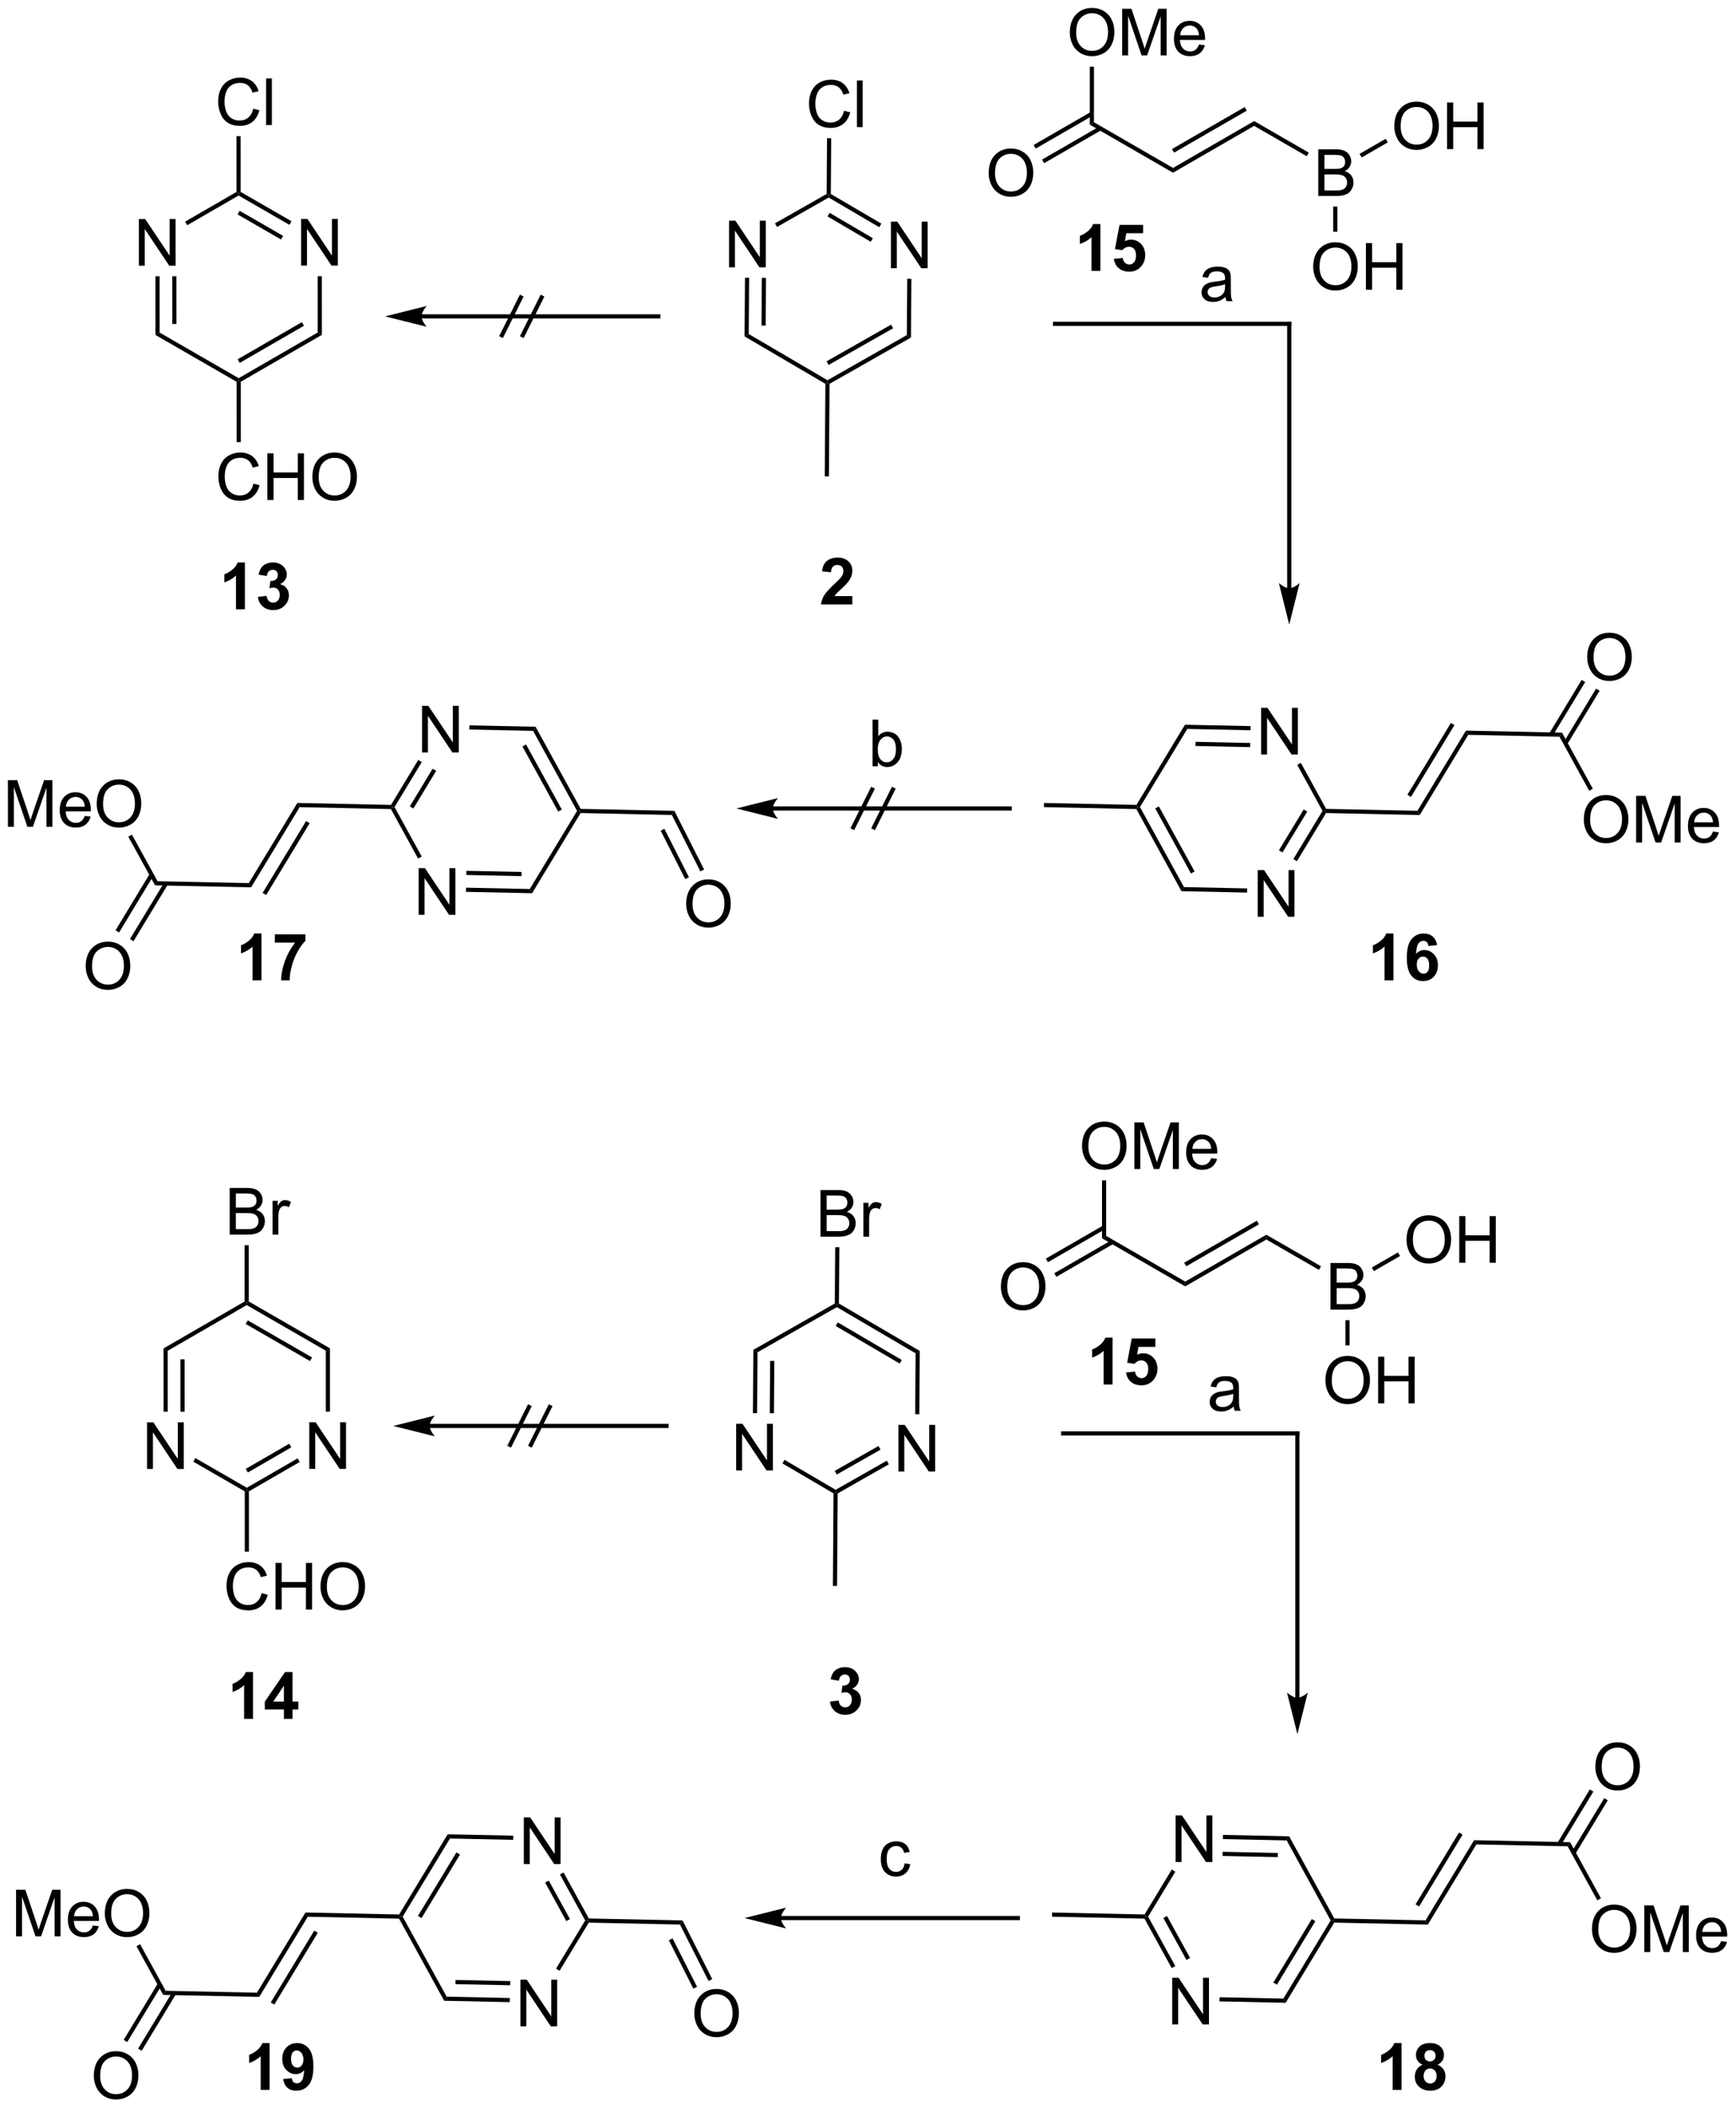 <?xml version="1.0" encoding="UTF-8"?>
<!DOCTYPE svg PUBLIC '-//W3C//DTD SVG 1.0//EN'
          'http://www.w3.org/TR/2001/REC-SVG-20010904/DTD/svg10.dtd'>
<svg stroke-dasharray="none" shape-rendering="auto" xmlns="http://www.w3.org/2000/svg" font-family="'Dialog'" text-rendering="auto" width="585" fill-opacity="1" color-interpolation="auto" color-rendering="auto" preserveAspectRatio="xMidYMid meet" font-size="12px" viewBox="0 0 585 710" fill="black" xmlns:xlink="http://www.w3.org/1999/xlink" stroke="black" image-rendering="auto" stroke-miterlimit="10" stroke-linecap="square" stroke-linejoin="miter" font-style="normal" stroke-width="1" height="710" stroke-dashoffset="0" font-weight="normal" stroke-opacity="1"
><!--Generated by the Batik Graphics2D SVG Generator--><defs id="genericDefs"
  /><g
  ><defs id="defs1"
    ><clipPath clipPathUnits="userSpaceOnUse" id="clipPath1"
      ><path d="M2.229 1.598 L221.487 1.598 L221.487 267.748 L2.229 267.748 L2.229 1.598 Z"
      /></clipPath
      ><clipPath clipPathUnits="userSpaceOnUse" id="clipPath2"
      ><path d="M9.791 18.259 L9.791 277.009 L222.952 277.009 L222.952 18.259 Z"
      /></clipPath
    ></defs
    ><g transform="scale(2.667,2.667) translate(-2.229,-1.598) matrix(1.029,0,0,1.029,-7.842,-17.183)"
    ><path d="M99.305 51.058 L99.305 45.331 L100.084 45.331 L103.091 49.826 L103.091 45.331 L103.818 45.331 L103.818 51.058 L103.039 51.058 L100.031 46.558 L100.031 51.058 L99.305 51.058 Z" stroke="none" clip-path="url(#clipPath2)"
    /></g
    ><g transform="matrix(2.743,0,0,2.743,-26.855,-50.082)"
    ><path d="M119.238 51.192 L119.238 45.465 L120.017 45.465 L123.024 49.96 L123.024 45.465 L123.751 45.465 L123.751 51.192 L122.972 51.192 L119.965 46.692 L119.965 51.192 L119.238 51.192 Z" stroke="none" clip-path="url(#clipPath2)"
    /></g
    ><g transform="matrix(2.743,0,0,2.743,-26.855,-50.082)"
    ><path d="M101.311 52.356 L101.821 52.36 L101.774 59.271 L101.262 59.562 ZM103.382 52.37 L103.343 58.233 L103.853 58.236 L103.892 52.374 Z" stroke="none" clip-path="url(#clipPath2)"
    /></g
    ><g transform="matrix(2.743,0,0,2.743,-26.855,-50.082)"
    ><path d="M101.262 59.562 L101.774 59.271 L111.448 64.943 L111.446 65.238 L111.19 65.383 Z" stroke="none" clip-path="url(#clipPath2)"
    /></g
    ><g transform="matrix(2.743,0,0,2.743,-26.855,-50.082)"
    ><path d="M111.7 65.387 L111.446 65.238 L111.448 64.943 L121.197 59.401 L121.705 59.699 ZM111.588 63.067 L119.514 58.562 L119.262 58.119 L111.336 62.624 Z" stroke="none" clip-path="url(#clipPath2)"
    /></g
    ><g transform="matrix(2.743,0,0,2.743,-26.855,-50.082)"
    ><path d="M121.705 59.699 L121.197 59.401 L121.244 52.49 L121.754 52.494 Z" stroke="none" clip-path="url(#clipPath2)"
    /></g
    ><g transform="matrix(2.743,0,0,2.743,-26.855,-50.082)"
    ><path d="M118.067 45.717 L117.809 46.157 L111.599 42.515 L111.601 42.221 L111.857 42.075 ZM117.019 47.504 L111.714 44.393 L111.456 44.833 L116.761 47.944 Z" stroke="none" clip-path="url(#clipPath2)"
    /></g
    ><g transform="matrix(2.743,0,0,2.743,-26.855,-50.082)"
    ><path d="M111.347 42.072 L111.601 42.221 L111.599 42.515 L105.247 46.126 L104.994 45.682 Z" stroke="none" clip-path="url(#clipPath2)"
    /></g
    ><g transform="matrix(2.743,0,0,2.743,-26.855,-50.082)"
    ><path d="M113.481 31.855 L114.239 32.045 Q114.002 32.98 113.382 33.472 Q112.763 33.961 111.869 33.961 Q110.942 33.961 110.362 33.584 Q109.783 33.206 109.479 32.493 Q109.177 31.776 109.177 30.956 Q109.177 30.06 109.518 29.396 Q109.862 28.73 110.492 28.383 Q111.122 28.037 111.88 28.037 Q112.739 28.037 113.325 28.474 Q113.911 28.912 114.143 29.706 L113.395 29.881 Q113.198 29.256 112.817 28.972 Q112.44 28.685 111.864 28.685 Q111.205 28.685 110.76 29.003 Q110.317 29.318 110.138 29.852 Q109.958 30.386 109.958 30.951 Q109.958 31.683 110.171 32.227 Q110.385 32.771 110.833 33.042 Q111.283 33.31 111.807 33.31 Q112.442 33.31 112.882 32.943 Q113.325 32.576 113.481 31.855 ZM115.069 33.862 L115.069 28.136 L115.772 28.136 L115.772 33.862 L115.069 33.862 Z" stroke="none" clip-path="url(#clipPath2)"
    /></g
    ><g transform="matrix(2.743,0,0,2.743,-26.855,-50.082)"
    ><path d="M111.857 42.075 L111.601 42.221 L111.347 42.072 L111.393 35.226 L111.903 35.229 Z" stroke="none" clip-path="url(#clipPath2)"
    /></g
    ><g transform="matrix(2.743,0,0,2.743,-26.855,-50.082)"
    ><path d="M111.19 65.383 L111.446 65.238 L111.7 65.387 L111.624 76.748 L111.113 76.744 Z" stroke="none" clip-path="url(#clipPath2)"
    /></g
    ><g transform="matrix(2.743,0,0,2.743,-26.855,-50.082)"
    ><path d="M61.22 130.581 L61.22 124.855 L61.998 124.855 L65.006 129.35 L65.006 124.855 L65.733 124.855 L65.733 130.581 L64.954 130.581 L61.946 126.081 L61.946 130.581 L61.22 130.581 Z" stroke="none" clip-path="url(#clipPath2)"
    /></g
    ><g transform="matrix(2.743,0,0,2.743,-26.855,-50.082)"
    ><path d="M61.638 110.652 L61.638 104.925 L62.416 104.925 L65.424 109.42 L65.424 104.925 L66.15 104.925 L66.15 110.652 L65.372 110.652 L62.364 106.152 L62.364 110.652 L61.638 110.652 Z" stroke="none" clip-path="url(#clipPath2)"
    /></g
    ><g transform="matrix(2.743,0,0,2.743,-26.855,-50.082)"
    ><path d="M67.03 127.76 L67.041 127.25 L74.875 127.414 L75.159 127.93 ZM67.074 125.689 L73.859 125.831 L73.87 125.321 L67.084 125.179 Z" stroke="none" clip-path="url(#clipPath2)"
    /></g
    ><g transform="matrix(2.743,0,0,2.743,-26.855,-50.082)"
    ><path d="M75.159 127.93 L74.875 127.414 L80.684 117.822 L80.978 117.828 L81.12 118.086 Z" stroke="none" clip-path="url(#clipPath2)"
    /></g
    ><g transform="matrix(2.743,0,0,2.743,-26.855,-50.082)"
    ><path d="M81.131 117.576 L80.978 117.828 L80.684 117.822 L75.282 107.995 L75.587 107.491 ZM78.811 117.655 L74.419 109.666 L73.972 109.912 L78.363 117.901 Z" stroke="none" clip-path="url(#clipPath2)"
    /></g
    ><g transform="matrix(2.743,0,0,2.743,-26.855,-50.082)"
    ><path d="M75.587 107.491 L75.282 107.995 L67.448 107.831 L67.458 107.321 Z" stroke="none" clip-path="url(#clipPath2)"
    /></g
    ><g transform="matrix(2.743,0,0,2.743,-26.855,-50.082)"
    ><path d="M61.167 111.568 L61.604 111.832 L58.261 117.352 L57.966 117.346 L57.824 117.088 ZM62.939 112.641 L60.139 117.264 L60.576 117.528 L63.376 112.906 Z" stroke="none" clip-path="url(#clipPath2)"
    /></g
    ><g transform="matrix(2.743,0,0,2.743,-26.855,-50.082)"
    ><path d="M57.814 117.598 L57.966 117.346 L58.261 117.352 L61.599 123.424 L61.152 123.67 Z" stroke="none" clip-path="url(#clipPath2)"
    /></g
    ><g transform="matrix(2.743,0,0,2.743,-26.855,-50.082)"
    ><path d="M57.824 117.088 L57.966 117.346 L57.814 117.598 L46.602 117.363 L46.318 116.847 Z" stroke="none" clip-path="url(#clipPath2)"
    /></g
    ><g transform="matrix(2.743,0,0,2.743,-26.855,-50.082)"
    ><path d="M81.12 118.086 L80.978 117.828 L81.131 117.576 L92.643 117.817 L92.326 118.321 Z" stroke="none" clip-path="url(#clipPath2)"
    /></g
    ><g transform="matrix(2.743,0,0,2.743,-26.855,-50.082)"
    ><path d="M94.089 129.268 Q94.089 127.841 94.855 127.036 Q95.62 126.229 96.831 126.229 Q97.623 126.229 98.258 126.609 Q98.896 126.987 99.23 127.664 Q99.566 128.341 99.566 129.2 Q99.566 130.073 99.214 130.76 Q98.862 131.448 98.217 131.802 Q97.573 132.156 96.826 132.156 Q96.019 132.156 95.381 131.765 Q94.745 131.372 94.417 130.698 Q94.089 130.021 94.089 129.268 ZM94.87 129.278 Q94.87 130.315 95.425 130.911 Q95.982 131.505 96.823 131.505 Q97.678 131.505 98.23 130.903 Q98.784 130.302 98.784 129.198 Q98.784 128.497 98.547 127.976 Q98.31 127.455 97.855 127.169 Q97.401 126.88 96.834 126.88 Q96.029 126.88 95.448 127.435 Q94.87 127.987 94.87 129.278 Z" stroke="none" clip-path="url(#clipPath2)"
    /></g
    ><g transform="matrix(2.743,0,0,2.743,-26.855,-50.082)"
    ><path d="M92.326 118.321 L92.643 117.817 L96.291 125.021 L95.836 125.251 ZM90.958 120.249 L93.97 126.196 L94.425 125.966 L91.413 120.019 Z" stroke="none" clip-path="url(#clipPath2)"
    /></g
    ><g transform="matrix(2.743,0,0,2.743,-26.855,-50.082)"
    ><path d="M153.897 39.467 L153.897 38.877 L163.864 33.123 L163.864 33.712 ZM154.025 37.001 L162.956 31.845 L162.701 31.403 L153.769 36.559 Z" stroke="none" clip-path="url(#clipPath2)"
    /></g
    ><g transform="matrix(2.743,0,0,2.743,-26.855,-50.082)"
    ><path d="M171.742 42.322 L171.742 36.595 L173.89 36.595 Q174.546 36.595 174.942 36.77 Q175.34 36.942 175.565 37.304 Q175.788 37.666 175.788 38.059 Q175.788 38.426 175.588 38.752 Q175.39 39.075 174.989 39.275 Q175.507 39.426 175.786 39.793 Q176.067 40.16 176.067 40.66 Q176.067 41.064 175.895 41.41 Q175.726 41.754 175.476 41.942 Q175.226 42.129 174.848 42.226 Q174.473 42.322 173.926 42.322 L171.742 42.322 ZM172.499 39.002 L173.739 39.002 Q174.242 39.002 174.46 38.934 Q174.749 38.848 174.895 38.65 Q175.044 38.45 175.044 38.15 Q175.044 37.864 174.906 37.648 Q174.77 37.431 174.515 37.351 Q174.262 37.27 173.645 37.27 L172.499 37.27 L172.499 39.002 ZM172.499 41.645 L173.926 41.645 Q174.294 41.645 174.442 41.619 Q174.702 41.572 174.877 41.463 Q175.054 41.353 175.166 41.145 Q175.281 40.934 175.281 40.66 Q175.281 40.34 175.117 40.106 Q174.952 39.869 174.661 39.773 Q174.372 39.676 173.825 39.676 L172.499 39.676 L172.499 41.645 Z" stroke="none" clip-path="url(#clipPath2)"
    /></g
    ><g transform="matrix(2.743,0,0,2.743,-26.855,-50.082)"
    ><path d="M163.864 33.712 L163.864 33.123 L170.577 36.999 L170.322 37.441 Z" stroke="none" clip-path="url(#clipPath2)"
    /></g
    ><g transform="matrix(2.743,0,0,2.743,-26.855,-50.082)"
    ><path d="M153.897 38.877 L153.897 39.467 L143.675 33.565 L144.185 33.27 Z" stroke="none" clip-path="url(#clipPath2)"
    /></g
    ><g transform="matrix(2.743,0,0,2.743,-26.855,-50.082)"
    ><path d="M131.251 39.533 Q131.251 38.106 132.017 37.301 Q132.783 36.494 133.994 36.494 Q134.785 36.494 135.421 36.874 Q136.059 37.252 136.392 37.929 Q136.728 38.606 136.728 39.465 Q136.728 40.338 136.376 41.025 Q136.025 41.713 135.379 42.067 Q134.736 42.421 133.988 42.421 Q133.181 42.421 132.543 42.03 Q131.908 41.637 131.58 40.963 Q131.251 40.285 131.251 39.533 ZM132.033 39.543 Q132.033 40.58 132.587 41.176 Q133.145 41.77 133.986 41.77 Q134.84 41.77 135.392 41.168 Q135.947 40.567 135.947 39.463 Q135.947 38.762 135.71 38.241 Q135.473 37.72 135.017 37.434 Q134.564 37.145 133.996 37.145 Q133.192 37.145 132.611 37.7 Q132.033 38.252 132.033 39.543 Z" stroke="none" clip-path="url(#clipPath2)"
    /></g
    ><g transform="matrix(2.743,0,0,2.743,-26.855,-50.082)"
    ><path d="M143.803 32.001 L136.775 36.058 L137.03 36.5 L144.058 32.443 ZM144.839 33.795 L137.811 37.852 L138.066 38.294 L145.094 34.237 Z" stroke="none" clip-path="url(#clipPath2)"
    /></g
    ><g transform="matrix(2.743,0,0,2.743,-26.855,-50.082)"
    ><path d="M141.218 22.27 Q141.218 20.843 141.984 20.038 Q142.75 19.231 143.96 19.231 Q144.752 19.231 145.388 19.611 Q146.026 19.989 146.359 20.666 Q146.695 21.343 146.695 22.202 Q146.695 23.075 146.343 23.762 Q145.992 24.45 145.346 24.804 Q144.703 25.158 143.955 25.158 Q143.148 25.158 142.51 24.767 Q141.875 24.374 141.546 23.7 Q141.218 23.023 141.218 22.27 ZM142 22.28 Q142 23.317 142.554 23.913 Q143.112 24.507 143.953 24.507 Q144.807 24.507 145.359 23.905 Q145.914 23.304 145.914 22.2 Q145.914 21.499 145.677 20.978 Q145.44 20.457 144.984 20.171 Q144.531 19.882 143.963 19.882 Q143.158 19.882 142.578 20.437 Q142 20.989 142 22.28 ZM147.647 25.059 L147.647 19.332 L148.787 19.332 L150.144 23.387 Q150.332 23.952 150.417 24.233 Q150.514 23.921 150.722 23.317 L152.092 19.332 L153.113 19.332 L153.113 25.059 L152.381 25.059 L152.381 20.265 L150.717 25.059 L150.035 25.059 L148.379 20.184 L148.379 25.059 L147.647 25.059 ZM157.084 23.723 L157.811 23.812 Q157.639 24.45 157.173 24.801 Q156.709 25.153 155.988 25.153 Q155.076 25.153 154.542 24.593 Q154.011 24.03 154.011 23.02 Q154.011 21.973 154.55 21.395 Q155.089 20.817 155.949 20.817 Q156.78 20.817 157.306 21.384 Q157.834 21.95 157.834 22.976 Q157.834 23.038 157.832 23.163 L154.738 23.163 Q154.777 23.848 155.123 24.213 Q155.472 24.575 155.99 24.575 Q156.379 24.575 156.652 24.372 Q156.925 24.168 157.084 23.723 ZM154.777 22.585 L157.092 22.585 Q157.045 22.062 156.826 21.801 Q156.49 21.395 155.957 21.395 Q155.472 21.395 155.142 21.721 Q154.811 22.043 154.777 22.585 Z" stroke="none" clip-path="url(#clipPath2)"
    /></g
    ><g transform="matrix(2.743,0,0,2.743,-26.855,-50.082)"
    ><path d="M144.185 33.27 L143.675 33.565 L143.675 26.449 L144.185 26.449 Z" stroke="none" clip-path="url(#clipPath2)"
    /></g
    ><g transform="matrix(2.743,0,0,2.743,-26.855,-50.082)"
    ><path d="M181.085 33.779 Q181.085 32.352 181.851 31.547 Q182.617 30.74 183.828 30.74 Q184.619 30.74 185.255 31.12 Q185.893 31.497 186.226 32.175 Q186.562 32.852 186.562 33.711 Q186.562 34.583 186.21 35.271 Q185.859 35.958 185.213 36.312 Q184.57 36.667 183.822 36.667 Q183.015 36.667 182.377 36.276 Q181.742 35.883 181.413 35.208 Q181.085 34.531 181.085 33.779 ZM181.867 33.789 Q181.867 34.825 182.421 35.422 Q182.979 36.016 183.82 36.016 Q184.674 36.016 185.226 35.414 Q185.781 34.812 185.781 33.708 Q185.781 33.008 185.544 32.487 Q185.307 31.966 184.851 31.68 Q184.398 31.391 183.83 31.391 Q183.025 31.391 182.445 31.945 Q181.867 32.497 181.867 33.789 ZM187.561 36.568 L187.561 30.841 L188.319 30.841 L188.319 33.193 L191.295 33.193 L191.295 30.841 L192.053 30.841 L192.053 36.568 L191.295 36.568 L191.295 33.867 L188.319 33.867 L188.319 36.568 L187.561 36.568 Z" stroke="none" clip-path="url(#clipPath2)"
    /></g
    ><g transform="matrix(2.743,0,0,2.743,-26.855,-50.082)"
    ><path d="M177.075 37.593 L176.82 37.151 L180.032 35.297 L180.287 35.739 Z" stroke="none" clip-path="url(#clipPath2)"
    /></g
    ><g transform="matrix(2.743,0,0,2.743,-26.855,-50.082)"
    ><path d="M171.119 51.041 Q171.119 49.614 171.884 48.81 Q172.65 48.002 173.861 48.002 Q174.653 48.002 175.288 48.383 Q175.926 48.76 176.259 49.437 Q176.595 50.114 176.595 50.974 Q176.595 51.846 176.244 52.534 Q175.892 53.221 175.246 53.575 Q174.603 53.93 173.856 53.93 Q173.048 53.93 172.41 53.539 Q171.775 53.146 171.447 52.471 Q171.119 51.794 171.119 51.041 ZM171.9 51.052 Q171.9 52.088 172.455 52.685 Q173.012 53.279 173.853 53.279 Q174.707 53.279 175.259 52.677 Q175.814 52.075 175.814 50.971 Q175.814 50.271 175.577 49.75 Q175.34 49.229 174.884 48.943 Q174.431 48.654 173.863 48.654 Q173.059 48.654 172.478 49.208 Q171.9 49.76 171.9 51.052 ZM177.594 53.831 L177.594 48.104 L178.352 48.104 L178.352 50.456 L181.328 50.456 L181.328 48.104 L182.086 48.104 L182.086 53.831 L181.328 53.831 L181.328 51.13 L178.352 51.13 L178.352 53.831 L177.594 53.831 Z" stroke="none" clip-path="url(#clipPath2)"
    /></g
    ><g transform="matrix(2.743,0,0,2.743,-26.855,-50.082)"
    ><path d="M173.576 43.622 L174.086 43.622 L174.086 46.71 L173.576 46.71 Z" stroke="none" clip-path="url(#clipPath2)"
    /></g
    ><g transform="matrix(2.743,0,0,2.743,-26.855,-50.082)"
    ><path d="M160.344 54.723 Q159.954 55.056 159.592 55.194 Q159.232 55.33 158.818 55.33 Q158.133 55.33 157.766 54.996 Q157.399 54.661 157.399 54.142 Q157.399 53.838 157.537 53.585 Q157.678 53.333 157.902 53.181 Q158.125 53.028 158.407 52.95 Q158.615 52.895 159.032 52.846 Q159.883 52.744 160.287 52.603 Q160.29 52.458 160.29 52.418 Q160.29 51.989 160.092 51.814 Q159.821 51.575 159.29 51.575 Q158.795 51.575 158.558 51.749 Q158.321 51.924 158.209 52.364 L157.521 52.27 Q157.615 51.83 157.829 51.559 Q158.045 51.286 158.451 51.14 Q158.857 50.994 159.391 50.994 Q159.922 50.994 160.253 51.119 Q160.587 51.244 160.743 51.434 Q160.899 51.621 160.962 51.911 Q160.998 52.09 160.998 52.559 L160.998 53.496 Q160.998 54.478 161.042 54.739 Q161.087 54.996 161.219 55.236 L160.485 55.236 Q160.375 55.017 160.344 54.723 ZM160.287 53.153 Q159.904 53.309 159.138 53.418 Q158.704 53.481 158.524 53.559 Q158.344 53.637 158.245 53.788 Q158.149 53.939 158.149 54.121 Q158.149 54.403 158.363 54.59 Q158.576 54.778 158.985 54.778 Q159.391 54.778 159.706 54.601 Q160.024 54.424 160.172 54.114 Q160.287 53.877 160.287 53.411 L160.287 53.153 Z" stroke="none" clip-path="url(#clipPath2)"
    /></g
    ><g transform="matrix(2.743,0,0,2.743,-26.855,-50.082)"
    ><path d="M117.637 112.342 L116.983 112.342 L116.983 106.615 L117.686 106.615 L117.686 108.657 Q118.132 108.1 118.824 108.1 Q119.207 108.1 119.548 108.253 Q119.889 108.407 120.111 108.688 Q120.332 108.967 120.457 109.362 Q120.582 109.756 120.582 110.204 Q120.582 111.271 120.053 111.855 Q119.527 112.435 118.788 112.435 Q118.053 112.435 117.637 111.821 L117.637 112.342 ZM117.629 110.235 Q117.629 110.982 117.832 111.313 Q118.163 111.857 118.731 111.857 Q119.192 111.857 119.527 111.456 Q119.863 111.055 119.863 110.264 Q119.863 109.451 119.54 109.066 Q119.218 108.678 118.762 108.678 Q118.301 108.678 117.965 109.079 Q117.629 109.477 117.629 110.235 Z" stroke="none" clip-path="url(#clipPath2)"
    /></g
    ><g transform="matrix(2.743,0,0,2.743,-26.855,-50.082)"
    ><path d="M46.318 116.847 L46.602 117.363 L40.64 127.207 L40.356 126.691 ZM47.394 119.069 L42.052 127.89 L42.489 128.155 L47.831 119.333 Z" stroke="none" clip-path="url(#clipPath2)"
    /></g
    ><g transform="matrix(2.743,0,0,2.743,-26.855,-50.082)"
    ><path d="M40.356 126.691 L40.64 127.207 L28.84 126.96 L29.145 126.456 Z" stroke="none" clip-path="url(#clipPath2)"
    /></g
    ><g transform="matrix(2.743,0,0,2.743,-26.855,-50.082)"
    ><path d="M20.318 136.913 Q20.318 135.486 21.084 134.681 Q21.85 133.874 23.061 133.874 Q23.852 133.874 24.488 134.254 Q25.126 134.632 25.459 135.309 Q25.795 135.986 25.795 136.845 Q25.795 137.718 25.443 138.405 Q25.092 139.093 24.446 139.447 Q23.803 139.801 23.055 139.801 Q22.248 139.801 21.61 139.411 Q20.975 139.017 20.646 138.343 Q20.318 137.666 20.318 136.913 ZM21.1 136.924 Q21.1 137.96 21.654 138.556 Q22.212 139.15 23.053 139.15 Q23.907 139.15 24.459 138.549 Q25.014 137.947 25.014 136.843 Q25.014 136.142 24.777 135.621 Q24.54 135.101 24.084 134.814 Q23.631 134.525 23.063 134.525 Q22.259 134.525 21.678 135.08 Q21.1 135.632 21.1 136.924 Z" stroke="none" clip-path="url(#clipPath2)"
    /></g
    ><g transform="matrix(2.743,0,0,2.743,-26.855,-50.082)"
    ><path d="M28.198 125.528 L23.985 132.484 L24.421 132.748 L28.634 125.792 ZM29.97 126.601 L25.757 133.557 L26.193 133.821 L30.406 126.865 Z" stroke="none" clip-path="url(#clipPath2)"
    /></g
    ><g transform="matrix(2.743,0,0,2.743,-26.855,-50.082)"
    ><path d="M10.763 119.773 L10.763 114.046 L11.903 114.046 L13.26 118.101 Q13.448 118.666 13.534 118.948 Q13.63 118.635 13.838 118.031 L15.208 114.046 L16.229 114.046 L16.229 119.773 L15.497 119.773 L15.497 114.979 L13.833 119.773 L13.151 119.773 L11.495 114.898 L11.495 119.773 L10.763 119.773 ZM20.2 118.437 L20.927 118.526 Q20.755 119.164 20.289 119.515 Q19.825 119.867 19.104 119.867 Q18.192 119.867 17.659 119.307 Q17.127 118.744 17.127 117.734 Q17.127 116.687 17.666 116.109 Q18.206 115.531 19.065 115.531 Q19.896 115.531 20.422 116.099 Q20.95 116.664 20.95 117.69 Q20.95 117.752 20.948 117.877 L17.854 117.877 Q17.893 118.562 18.239 118.927 Q18.588 119.289 19.107 119.289 Q19.494 119.289 19.768 119.085 Q20.041 118.882 20.2 118.437 ZM17.893 117.299 L20.208 117.299 Q20.161 116.776 19.942 116.515 Q19.607 116.109 19.073 116.109 Q18.588 116.109 18.258 116.434 Q17.927 116.757 17.893 117.299 ZM21.67 116.984 Q21.67 115.557 22.436 114.752 Q23.202 113.945 24.413 113.945 Q25.204 113.945 25.84 114.325 Q26.478 114.703 26.811 115.38 Q27.147 116.057 27.147 116.916 Q27.147 117.789 26.795 118.476 Q26.444 119.164 25.798 119.518 Q25.155 119.872 24.407 119.872 Q23.6 119.872 22.962 119.481 Q22.327 119.088 21.998 118.414 Q21.67 117.737 21.67 116.984 ZM22.452 116.994 Q22.452 118.031 23.006 118.627 Q23.564 119.221 24.405 119.221 Q25.259 119.221 25.811 118.619 Q26.366 118.018 26.366 116.914 Q26.366 116.213 26.129 115.692 Q25.892 115.171 25.436 114.885 Q24.983 114.596 24.415 114.596 Q23.61 114.596 23.03 115.151 Q22.452 115.703 22.452 116.994 Z" stroke="none" clip-path="url(#clipPath2)"
    /></g
    ><g transform="matrix(2.743,0,0,2.743,-26.855,-50.082)"
    ><path d="M29.145 126.456 L28.84 126.96 L25.554 120.984 L26.001 120.738 Z" stroke="none" clip-path="url(#clipPath2)"
    /></g
    ><g transform="matrix(2.743,0,0,2.743,-26.855,-50.082)"
    ><path d="M164.723 110.892 L164.723 105.165 L165.501 105.165 L168.509 109.66 L168.509 105.165 L169.236 105.165 L169.236 110.892 L168.457 110.892 L165.449 106.392 L165.449 110.892 L164.723 110.892 Z" stroke="none" clip-path="url(#clipPath2)"
    /></g
    ><g transform="matrix(2.743,0,0,2.743,-26.855,-50.082)"
    ><path d="M164.305 130.821 L164.305 125.094 L165.084 125.094 L168.092 129.589 L168.092 125.094 L168.818 125.094 L168.818 130.821 L168.04 130.821 L165.032 126.321 L165.032 130.821 L164.305 130.821 Z" stroke="none" clip-path="url(#clipPath2)"
    /></g
    ><g transform="matrix(2.743,0,0,2.743,-26.855,-50.082)"
    ><path d="M163.428 107.412 L163.417 107.922 L155.649 107.759 L155.365 107.243 ZM163.385 109.483 L156.665 109.342 L156.654 109.852 L163.374 109.993 Z" stroke="none" clip-path="url(#clipPath2)"
    /></g
    ><g transform="matrix(2.743,0,0,2.743,-26.855,-50.082)"
    ><path d="M155.365 107.243 L155.649 107.759 L149.84 117.351 L149.545 117.345 L149.403 117.087 Z" stroke="none" clip-path="url(#clipPath2)"
    /></g
    ><g transform="matrix(2.743,0,0,2.743,-26.855,-50.082)"
    ><path d="M149.393 117.597 L149.545 117.345 L149.84 117.351 L155.242 127.178 L154.937 127.682 ZM151.713 117.518 L156.105 125.507 L156.552 125.261 L152.16 117.272 Z" stroke="none" clip-path="url(#clipPath2)"
    /></g
    ><g transform="matrix(2.743,0,0,2.743,-26.855,-50.082)"
    ><path d="M154.937 127.682 L155.242 127.178 L163.011 127.341 L163 127.851 Z" stroke="none" clip-path="url(#clipPath2)"
    /></g
    ><g transform="matrix(2.743,0,0,2.743,-26.855,-50.082)"
    ><path d="M169.118 123.998 L168.682 123.734 L172.263 117.821 L172.558 117.827 L172.7 118.085 ZM167.346 122.925 L170.384 117.909 L169.948 117.645 L166.91 122.661 Z" stroke="none" clip-path="url(#clipPath2)"
    /></g
    ><g transform="matrix(2.743,0,0,2.743,-26.855,-50.082)"
    ><path d="M172.71 117.575 L172.558 117.827 L172.263 117.821 L169.158 112.172 L169.605 111.926 Z" stroke="none" clip-path="url(#clipPath2)"
    /></g
    ><g transform="matrix(2.743,0,0,2.743,-26.855,-50.082)"
    ><path d="M172.7 118.085 L172.558 117.827 L172.71 117.575 L183.922 117.81 L184.206 118.326 Z" stroke="none" clip-path="url(#clipPath2)"
    /></g
    ><g transform="matrix(2.743,0,0,2.743,-26.855,-50.082)"
    ><path d="M149.403 117.087 L149.545 117.345 L149.393 117.597 L138.034 117.359 L138.045 116.849 Z" stroke="none" clip-path="url(#clipPath2)"
    /></g
    ><g transform="matrix(2.743,0,0,2.743,-26.855,-50.082)"
    ><path d="M184.206 118.326 L183.922 117.81 L189.884 107.966 L190.167 108.482 ZM183.13 116.104 L188.472 107.283 L188.035 107.019 L182.693 115.84 Z" stroke="none" clip-path="url(#clipPath2)"
    /></g
    ><g transform="matrix(2.743,0,0,2.743,-26.855,-50.082)"
    ><path d="M190.167 108.482 L189.884 107.966 L201.684 108.213 L201.379 108.717 Z" stroke="none" clip-path="url(#clipPath2)"
    /></g
    ><g transform="matrix(2.743,0,0,2.743,-26.855,-50.082)"
    ><path d="M204.781 98.982 Q204.781 97.555 205.547 96.75 Q206.313 95.943 207.524 95.943 Q208.315 95.943 208.951 96.323 Q209.589 96.701 209.922 97.378 Q210.258 98.055 210.258 98.914 Q210.258 99.786 209.906 100.474 Q209.555 101.161 208.909 101.516 Q208.266 101.87 207.518 101.87 Q206.711 101.87 206.073 101.479 Q205.438 101.086 205.11 100.411 Q204.781 99.734 204.781 98.982 ZM205.563 98.992 Q205.563 100.029 206.117 100.625 Q206.675 101.219 207.516 101.219 Q208.37 101.219 208.922 100.617 Q209.477 100.016 209.477 98.911 Q209.477 98.211 209.24 97.69 Q209.003 97.169 208.547 96.883 Q208.094 96.594 207.526 96.594 Q206.722 96.594 206.141 97.148 Q205.563 97.701 205.563 98.992 Z" stroke="none" clip-path="url(#clipPath2)"
    /></g
    ><g transform="matrix(2.743,0,0,2.743,-26.855,-50.082)"
    ><path d="M202.326 109.645 L206.307 103.072 L205.87 102.808 L201.89 109.381 ZM200.554 108.572 L204.535 101.999 L204.099 101.734 L200.118 108.308 Z" stroke="none" clip-path="url(#clipPath2)"
    /></g
    ><g transform="matrix(2.743,0,0,2.743,-26.855,-50.082)"
    ><path d="M204.364 118.911 Q204.364 117.484 205.13 116.679 Q205.895 115.872 207.106 115.872 Q207.898 115.872 208.533 116.252 Q209.171 116.63 209.505 117.307 Q209.841 117.984 209.841 118.843 Q209.841 119.716 209.489 120.403 Q209.137 121.091 208.492 121.445 Q207.848 121.799 207.101 121.799 Q206.294 121.799 205.656 121.408 Q205.02 121.015 204.692 120.341 Q204.364 119.663 204.364 118.911 ZM205.145 118.921 Q205.145 119.958 205.7 120.554 Q206.257 121.148 207.098 121.148 Q207.953 121.148 208.505 120.546 Q209.059 119.945 209.059 118.841 Q209.059 118.14 208.822 117.619 Q208.585 117.098 208.13 116.812 Q207.677 116.523 207.109 116.523 Q206.304 116.523 205.723 117.078 Q205.145 117.63 205.145 118.921 ZM210.792 121.7 L210.792 115.973 L211.933 115.973 L213.29 120.028 Q213.477 120.593 213.563 120.874 Q213.66 120.562 213.868 119.958 L215.238 115.973 L216.258 115.973 L216.258 121.7 L215.527 121.7 L215.527 116.906 L213.863 121.7 L213.18 121.7 L211.524 116.825 L211.524 121.7 L210.792 121.7 ZM220.23 120.364 L220.957 120.453 Q220.785 121.091 220.319 121.442 Q219.855 121.794 219.133 121.794 Q218.222 121.794 217.688 121.234 Q217.157 120.671 217.157 119.661 Q217.157 118.614 217.696 118.036 Q218.235 117.458 219.095 117.458 Q219.925 117.458 220.451 118.025 Q220.98 118.591 220.98 119.617 Q220.98 119.679 220.977 119.804 L217.883 119.804 Q217.923 120.489 218.269 120.854 Q218.618 121.216 219.136 121.216 Q219.524 121.216 219.798 121.013 Q220.071 120.809 220.23 120.364 ZM217.923 119.226 L220.238 119.226 Q220.191 118.703 219.972 118.442 Q219.636 118.036 219.102 118.036 Q218.618 118.036 218.287 118.362 Q217.957 118.684 217.923 119.226 Z" stroke="none" clip-path="url(#clipPath2)"
    /></g
    ><g transform="matrix(2.743,0,0,2.743,-26.855,-50.082)"
    ><path d="M201.379 108.717 L201.684 108.213 L205.471 115.102 L205.024 115.348 Z" stroke="none" clip-path="url(#clipPath2)"
    /></g
    ><g transform="matrix(2.743,0,0,2.743,-26.855,-50.082)"
    ><path d="M26.847 50.88 L26.847 45.153 L27.625 45.153 L30.633 49.648 L30.633 45.153 L31.36 45.153 L31.36 50.88 L30.581 50.88 L27.573 46.38 L27.573 50.88 L26.847 50.88 Z" stroke="none" clip-path="url(#clipPath2)"
    /></g
    ><g transform="matrix(2.743,0,0,2.743,-26.855,-50.082)"
    ><path d="M46.78 50.869 L46.78 45.142 L47.559 45.142 L50.567 49.637 L50.567 45.142 L51.293 45.142 L51.293 50.869 L50.515 50.869 L47.507 46.369 L47.507 50.869 L46.78 50.869 Z" stroke="none" clip-path="url(#clipPath2)"
    /></g
    ><g transform="matrix(2.743,0,0,2.743,-26.855,-50.082)"
    ><path d="M28.885 52.18 L29.395 52.179 L29.399 59.091 L28.889 59.386 ZM30.956 52.179 L30.959 58.041 L31.47 58.041 L31.466 52.178 Z" stroke="none" clip-path="url(#clipPath2)"
    /></g
    ><g transform="matrix(2.743,0,0,2.743,-26.855,-50.082)"
    ><path d="M28.889 59.386 L29.399 59.091 L39.113 64.693 L39.113 64.987 L38.858 65.135 Z" stroke="none" clip-path="url(#clipPath2)"
    /></g
    ><g transform="matrix(2.743,0,0,2.743,-26.855,-50.082)"
    ><path d="M39.369 65.134 L39.113 64.987 L39.113 64.693 L48.822 59.08 L49.332 59.375 ZM39.24 62.816 L47.133 58.254 L46.877 57.812 L38.984 62.374 Z" stroke="none" clip-path="url(#clipPath2)"
    /></g
    ><g transform="matrix(2.743,0,0,2.743,-26.855,-50.082)"
    ><path d="M49.332 59.375 L48.822 59.08 L48.818 52.169 L49.328 52.169 Z" stroke="none" clip-path="url(#clipPath2)"
    /></g
    ><g transform="matrix(2.743,0,0,2.743,-26.855,-50.082)"
    ><path d="M45.608 45.427 L45.353 45.869 L39.101 42.264 L39.101 41.97 L39.356 41.822 ZM44.573 47.222 L39.23 44.141 L38.975 44.583 L44.318 47.664 Z" stroke="none" clip-path="url(#clipPath2)"
    /></g
    ><g transform="matrix(2.743,0,0,2.743,-26.855,-50.082)"
    ><path d="M38.846 41.823 L39.101 41.97 L39.101 42.264 L32.79 45.913 L32.535 45.471 Z" stroke="none" clip-path="url(#clipPath2)"
    /></g
    ><g transform="matrix(2.743,0,0,2.743,-26.855,-50.082)"
    ><path d="M40.898 31.604 L41.656 31.794 Q41.419 32.728 40.799 33.221 Q40.179 33.71 39.286 33.71 Q38.359 33.71 37.778 33.333 Q37.2 32.955 36.895 32.242 Q36.593 31.525 36.593 30.705 Q36.593 29.809 36.934 29.145 Q37.278 28.479 37.908 28.132 Q38.539 27.786 39.296 27.786 Q40.156 27.786 40.742 28.223 Q41.328 28.661 41.559 29.455 L40.812 29.63 Q40.614 29.005 40.234 28.721 Q39.856 28.434 39.281 28.434 Q38.622 28.434 38.177 28.752 Q37.734 29.067 37.554 29.601 Q37.374 30.135 37.374 30.7 Q37.374 31.432 37.588 31.976 Q37.802 32.52 38.249 32.791 Q38.7 33.059 39.223 33.059 Q39.859 33.059 40.299 32.692 Q40.742 32.325 40.898 31.604 ZM42.485 33.611 L42.485 27.885 L43.188 27.885 L43.188 33.611 L42.485 33.611 Z" stroke="none" clip-path="url(#clipPath2)"
    /></g
    ><g transform="matrix(2.743,0,0,2.743,-26.855,-50.082)"
    ><path d="M39.356 41.822 L39.101 41.97 L38.846 41.823 L38.842 34.98 L39.352 34.98 Z" stroke="none" clip-path="url(#clipPath2)"
    /></g
    ><g transform="matrix(2.743,0,0,2.743,-26.855,-50.082)"
    ><path d="M40.923 77.638 L41.681 77.828 Q41.444 78.763 40.824 79.255 Q40.204 79.745 39.311 79.745 Q38.384 79.745 37.803 79.367 Q37.225 78.99 36.92 78.276 Q36.618 77.56 36.618 76.74 Q36.618 75.844 36.959 75.18 Q37.303 74.513 37.933 74.167 Q38.563 73.82 39.321 73.82 Q40.181 73.82 40.767 74.258 Q41.352 74.695 41.584 75.49 L40.837 75.664 Q40.639 75.039 40.259 74.755 Q39.881 74.469 39.306 74.469 Q38.647 74.469 38.201 74.787 Q37.759 75.102 37.579 75.635 Q37.399 76.169 37.399 76.734 Q37.399 77.466 37.613 78.01 Q37.826 78.555 38.274 78.826 Q38.725 79.094 39.248 79.094 Q39.884 79.094 40.324 78.727 Q40.767 78.359 40.923 77.638 ZM42.638 79.646 L42.638 73.919 L43.395 73.919 L43.395 76.271 L46.372 76.271 L46.372 73.919 L47.13 73.919 L47.13 79.646 L46.372 79.646 L46.372 76.945 L43.395 76.945 L43.395 79.646 L42.638 79.646 ZM48.162 76.857 Q48.162 75.43 48.928 74.625 Q49.694 73.818 50.904 73.818 Q51.696 73.818 52.332 74.198 Q52.97 74.576 53.303 75.253 Q53.639 75.93 53.639 76.789 Q53.639 77.662 53.287 78.349 Q52.936 79.037 52.29 79.391 Q51.647 79.745 50.899 79.745 Q50.092 79.745 49.454 79.354 Q48.819 78.961 48.49 78.287 Q48.162 77.609 48.162 76.857 ZM48.944 76.867 Q48.944 77.904 49.498 78.5 Q50.056 79.094 50.897 79.094 Q51.751 79.094 52.303 78.492 Q52.858 77.891 52.858 76.787 Q52.858 76.086 52.621 75.565 Q52.384 75.044 51.928 74.758 Q51.475 74.469 50.907 74.469 Q50.102 74.469 49.522 75.023 Q48.944 75.576 48.944 76.867 Z" stroke="none" clip-path="url(#clipPath2)"
    /></g
    ><g transform="matrix(2.743,0,0,2.743,-26.855,-50.082)"
    ><path d="M38.858 65.135 L39.113 64.987 L39.369 65.134 L39.373 72.543 L38.862 72.543 Z" stroke="none" clip-path="url(#clipPath2)"
    /></g
    ><g transform="matrix(2.743,0,0,2.743,-26.855,-50.082)"
    ><path d="M114.5 91.448 L114.5 92.469 L110.653 92.469 Q110.716 91.891 111.028 91.373 Q111.341 90.854 112.263 90 Q113.005 89.307 113.172 89.063 Q113.398 88.721 113.398 88.391 Q113.398 88.023 113.2 87.826 Q113.005 87.628 112.656 87.628 Q112.312 87.628 112.109 87.836 Q111.906 88.042 111.875 88.523 L110.781 88.414 Q110.88 87.508 111.396 87.115 Q111.911 86.719 112.685 86.719 Q113.531 86.719 114.015 87.177 Q114.5 87.633 114.5 88.313 Q114.5 88.698 114.362 89.049 Q114.224 89.398 113.922 89.781 Q113.724 90.034 113.203 90.51 Q112.685 90.987 112.544 91.143 Q112.406 91.299 112.32 91.448 L114.5 91.448 Z" stroke="none" clip-path="url(#clipPath2)"
    /></g
    ><g transform="matrix(2.743,0,0,2.743,-26.855,-50.082)"
    ><path d="M39.874 93.068 L38.778 93.068 L38.778 88.93 Q38.176 89.493 37.358 89.764 L37.358 88.766 Q37.788 88.626 38.291 88.235 Q38.796 87.842 38.983 87.318 L39.874 87.318 L39.874 93.068 ZM41.477 91.547 L42.539 91.42 Q42.589 91.826 42.81 92.042 Q43.034 92.256 43.352 92.256 Q43.69 92.256 43.922 91.998 Q44.157 91.74 44.157 91.303 Q44.157 90.889 43.933 90.646 Q43.711 90.404 43.391 90.404 Q43.18 90.404 42.886 90.485 L43.008 89.592 Q43.453 89.602 43.688 89.399 Q43.922 89.193 43.922 88.852 Q43.922 88.563 43.75 88.391 Q43.578 88.219 43.292 88.219 Q43.011 88.219 42.81 88.415 Q42.612 88.61 42.571 88.985 L41.558 88.813 Q41.664 88.295 41.875 87.985 Q42.089 87.672 42.469 87.495 Q42.852 87.318 43.323 87.318 Q44.133 87.318 44.62 87.834 Q45.024 88.256 45.024 88.787 Q45.024 89.54 44.198 89.99 Q44.69 90.094 44.985 90.462 Q45.282 90.829 45.282 91.35 Q45.282 92.102 44.73 92.636 Q44.18 93.167 43.36 93.167 Q42.581 93.167 42.068 92.719 Q41.558 92.271 41.477 91.547 Z" stroke="none" clip-path="url(#clipPath2)"
    /></g
    ><g transform="matrix(2.743,0,0,2.743,-26.855,-50.082)"
    ><path d="M180.975 138.623 L179.879 138.623 L179.879 134.485 Q179.277 135.048 178.459 135.319 L178.459 134.321 Q178.889 134.181 179.392 133.79 Q179.897 133.397 180.084 132.873 L180.975 132.873 L180.975 138.623 ZM186.336 134.298 L185.273 134.415 Q185.234 134.087 185.07 133.931 Q184.906 133.774 184.643 133.774 Q184.297 133.774 184.054 134.087 Q183.815 134.399 183.752 135.389 Q184.164 134.905 184.773 134.905 Q185.461 134.905 185.95 135.428 Q186.44 135.952 186.44 136.78 Q186.44 137.657 185.924 138.191 Q185.409 138.722 184.601 138.722 Q183.734 138.722 183.174 138.048 Q182.617 137.373 182.617 135.837 Q182.617 134.264 183.198 133.569 Q183.781 132.873 184.711 132.873 Q185.362 132.873 185.789 133.238 Q186.218 133.603 186.336 134.298 ZM183.846 136.694 Q183.846 137.228 184.091 137.519 Q184.338 137.811 184.656 137.811 Q184.961 137.811 185.164 137.574 Q185.367 137.334 185.367 136.79 Q185.367 136.233 185.148 135.972 Q184.929 135.712 184.601 135.712 Q184.284 135.712 184.065 135.962 Q183.846 136.209 183.846 136.694 Z" stroke="none" clip-path="url(#clipPath2)"
    /></g
    ><g transform="matrix(2.743,0,0,2.743,-26.855,-50.082)"
    ><path d="M61.57 57.359 L90.672 57.359 L90.927 57.359 L90.927 56.849 L90.672 56.849 L61.57 56.849 L61.315 56.849 L61.315 57.359 L61.57 57.359 ZM57.105 57.104 L62.208 58.379 C62.208 58.379 61.57 57.662 61.57 57.104 C61.57 56.546 62.208 55.828 62.208 55.828 ZM71.11 59.541 L71.566 59.769 L74.117 54.667 L73.661 54.438 ZM76.668 54.667 L76.212 54.438 L73.661 59.541 L74.117 59.769 Z" stroke="none" clip-path="url(#clipPath2)"
    /></g
    ><g transform="matrix(2.743,0,0,2.743,-26.855,-50.082)"
    ><path d="M144.972 51.516 L143.876 51.516 L143.876 47.378 Q143.274 47.941 142.457 48.211 L142.457 47.214 Q142.886 47.073 143.389 46.683 Q143.894 46.289 144.082 45.766 L144.972 45.766 L144.972 51.516 ZM146.63 50.042 L147.724 49.93 Q147.77 50.3 148 50.519 Q148.231 50.735 148.531 50.735 Q148.875 50.735 149.112 50.456 Q149.351 50.175 149.351 49.612 Q149.351 49.086 149.114 48.823 Q148.88 48.558 148.5 48.558 Q148.028 48.558 147.653 48.977 L146.763 48.847 L147.325 45.868 L150.226 45.868 L150.226 46.894 L148.156 46.894 L147.984 47.868 Q148.351 47.683 148.734 47.683 Q149.466 47.683 149.974 48.214 Q150.481 48.745 150.481 49.594 Q150.481 50.3 150.07 50.855 Q149.513 51.615 148.52 51.615 Q147.726 51.615 147.226 51.188 Q146.726 50.761 146.63 50.042 Z" stroke="none" clip-path="url(#clipPath2)"
    /></g
    ><g transform="matrix(2.743,0,0,2.743,-26.855,-50.082)"
    ><path d="M168.431 90.482 L168.431 58.023 L168.431 57.768 L167.921 57.768 L167.921 58.023 L167.921 90.482 L167.921 90.737 L168.431 90.737 L168.431 90.482 ZM168.176 94.946 L169.452 89.844 C169.452 89.844 168.734 90.482 168.176 90.482 C167.618 90.482 166.9 89.844 166.9 89.844 Z" stroke="none" clip-path="url(#clipPath2)"
    /></g
    ><g transform="matrix(2.743,0,0,2.743,-26.855,-50.082)"
    ><path d="M168.176 57.768 L139.404 57.768 L139.149 57.768 L139.149 58.278 L139.404 58.278 L168.176 58.278 L168.431 58.278 L168.431 57.768 L168.176 57.768 Z" stroke="none" clip-path="url(#clipPath2)"
    /></g
    ><g transform="matrix(2.743,0,0,2.743,-26.855,-50.082)"
    ><path d="M104.727 117.779 L133.83 117.779 L134.085 117.779 L134.085 117.269 L133.83 117.269 L104.727 117.269 L104.472 117.269 L104.472 117.779 L104.727 117.779 ZM100.263 117.524 L105.365 118.8 C105.365 118.8 104.727 118.082 104.727 117.524 C104.727 116.966 105.365 116.249 105.365 116.249 ZM114.267 119.961 L114.723 120.189 L117.275 115.087 L116.818 114.859 ZM119.826 115.087 L119.369 114.859 L116.818 119.961 L117.275 120.189 Z" stroke="none" clip-path="url(#clipPath2)"
    /></g
    ><g transform="matrix(2.743,0,0,2.743,-26.855,-50.082)"
    ><path d="M41.912 138.623 L40.816 138.623 L40.816 134.485 Q40.214 135.048 39.396 135.319 L39.396 134.321 Q39.826 134.181 40.329 133.79 Q40.834 133.397 41.021 132.873 L41.912 132.873 L41.912 138.623 ZM43.554 133.993 L43.554 132.975 L47.306 132.975 L47.306 133.772 Q46.843 134.228 46.361 135.084 Q45.882 135.939 45.629 136.902 Q45.377 137.866 45.382 138.623 L44.322 138.623 Q44.351 137.436 44.812 136.202 Q45.275 134.967 46.049 133.993 L43.554 133.993 Z" stroke="none" clip-path="url(#clipPath2)"
    /></g
    ><g transform="matrix(2.743,0,0,2.743,-26.855,-50.082)"
    ><path d="M100.228 198.802 L100.228 193.075 L101.006 193.075 L104.014 197.57 L104.014 193.075 L104.74 193.075 L104.74 198.802 L103.962 198.802 L100.954 194.302 L100.954 198.802 L100.228 198.802 Z" stroke="none" clip-path="url(#clipPath2)"
    /></g
    ><g transform="matrix(2.743,0,0,2.743,-26.855,-50.082)"
    ><path d="M120.161 198.936 L120.161 193.209 L120.939 193.209 L123.947 197.704 L123.947 193.209 L124.674 193.209 L124.674 198.936 L123.895 198.936 L120.887 194.436 L120.887 198.936 L120.161 198.936 Z" stroke="none" clip-path="url(#clipPath2)"
    /></g
    ><g transform="matrix(2.743,0,0,2.743,-26.855,-50.082)"
    ><path d="M102.341 183.994 L102.85 184.292 L102.799 191.769 L102.289 191.766 ZM104.404 185.351 L104.361 191.78 L104.871 191.783 L104.914 185.355 Z" stroke="none" clip-path="url(#clipPath2)"
    /></g
    ><g transform="matrix(2.743,0,0,2.743,-26.855,-50.082)"
    ><path d="M105.914 197.939 L106.172 197.499 L112.448 201.178 L112.446 201.473 L112.19 201.619 Z" stroke="none" clip-path="url(#clipPath2)"
    /></g
    ><g transform="matrix(2.743,0,0,2.743,-26.855,-50.082)"
    ><path d="M112.7 201.622 L112.446 201.473 L112.448 201.178 L118.734 197.605 L118.987 198.048 ZM112.588 199.303 L117.963 196.248 L117.711 195.804 L112.336 198.859 Z" stroke="none" clip-path="url(#clipPath2)"
    /></g
    ><g transform="matrix(2.743,0,0,2.743,-26.855,-50.082)"
    ><path d="M122.732 191.903 L122.222 191.9 L122.272 184.423 L122.785 184.132 Z" stroke="none" clip-path="url(#clipPath2)"
    /></g
    ><g transform="matrix(2.743,0,0,2.743,-26.855,-50.082)"
    ><path d="M122.785 184.132 L122.272 184.423 L112.599 178.751 L112.601 178.456 L112.857 178.311 ZM120.578 185.239 L112.714 180.628 L112.456 181.068 L120.32 185.679 Z" stroke="none" clip-path="url(#clipPath2)"
    /></g
    ><g transform="matrix(2.743,0,0,2.743,-26.855,-50.082)"
    ><path d="M112.347 178.307 L112.601 178.456 L112.599 178.751 L102.85 184.292 L102.341 183.994 Z" stroke="none" clip-path="url(#clipPath2)"
    /></g
    ><g transform="matrix(2.743,0,0,2.743,-26.855,-50.082)"
    ><path d="M110.589 170.098 L110.589 164.371 L112.738 164.371 Q113.394 164.371 113.79 164.546 Q114.188 164.718 114.412 165.079 Q114.636 165.441 114.636 165.835 Q114.636 166.202 114.436 166.527 Q114.238 166.85 113.837 167.051 Q114.355 167.202 114.633 167.569 Q114.915 167.936 114.915 168.436 Q114.915 168.84 114.743 169.186 Q114.573 169.53 114.323 169.718 Q114.073 169.905 113.696 170.001 Q113.321 170.098 112.774 170.098 L110.589 170.098 ZM111.347 166.777 L112.587 166.777 Q113.089 166.777 113.308 166.71 Q113.597 166.624 113.743 166.426 Q113.891 166.225 113.891 165.926 Q113.891 165.639 113.753 165.423 Q113.618 165.207 113.363 165.126 Q113.11 165.046 112.493 165.046 L111.347 165.046 L111.347 166.777 ZM111.347 169.421 L112.774 169.421 Q113.141 169.421 113.29 169.395 Q113.55 169.348 113.725 169.238 Q113.902 169.129 114.014 168.921 Q114.128 168.71 114.128 168.436 Q114.128 168.116 113.964 167.882 Q113.8 167.645 113.508 167.548 Q113.219 167.452 112.672 167.452 L111.347 167.452 L111.347 169.421 ZM115.86 170.098 L115.86 165.949 L116.493 165.949 L116.493 166.577 Q116.735 166.137 116.938 165.996 Q117.144 165.856 117.391 165.856 Q117.745 165.856 118.113 166.082 L117.87 166.733 Q117.613 166.582 117.355 166.582 Q117.126 166.582 116.941 166.72 Q116.758 166.858 116.68 167.106 Q116.563 167.481 116.563 167.926 L116.563 170.098 L115.86 170.098 Z" stroke="none" clip-path="url(#clipPath2)"
    /></g
    ><g transform="matrix(2.743,0,0,2.743,-26.855,-50.082)"
    ><path d="M112.857 178.311 L112.601 178.456 L112.347 178.307 L112.393 171.396 L112.903 171.399 Z" stroke="none" clip-path="url(#clipPath2)"
    /></g
    ><g transform="matrix(2.743,0,0,2.743,-26.855,-50.082)"
    ><path d="M112.19 201.619 L112.446 201.473 L112.7 201.622 L112.624 212.983 L112.113 212.98 Z" stroke="none" clip-path="url(#clipPath2)"
    /></g
    ><g transform="matrix(2.743,0,0,2.743,-26.855,-50.082)"
    ><path d="M73.726 267.058 L73.726 261.331 L74.505 261.331 L77.513 265.826 L77.513 261.331 L78.239 261.331 L78.239 267.058 L77.46 267.058 L74.453 262.558 L74.453 267.058 L73.726 267.058 Z" stroke="none" clip-path="url(#clipPath2)"
    /></g
    ><g transform="matrix(2.743,0,0,2.743,-26.855,-50.082)"
    ><path d="M74.144 247.129 L74.144 241.402 L74.922 241.402 L77.93 245.897 L77.93 241.402 L78.657 241.402 L78.657 247.129 L77.878 247.129 L74.87 242.629 L74.87 247.129 L74.144 247.129 Z" stroke="none" clip-path="url(#clipPath2)"
    /></g
    ><g transform="matrix(2.743,0,0,2.743,-26.855,-50.082)"
    ><path d="M64.358 263.919 L64.663 263.415 L72.431 263.577 L72.421 264.087 ZM65.744 261.876 L72.464 262.016 L72.475 261.506 L65.755 261.365 Z" stroke="none" clip-path="url(#clipPath2)"
    /></g
    ><g transform="matrix(2.743,0,0,2.743,-26.855,-50.082)"
    ><path d="M78.539 260.235 L78.103 259.971 L81.684 254.057 L81.978 254.064 L82.12 254.322 Z" stroke="none" clip-path="url(#clipPath2)"
    /></g
    ><g transform="matrix(2.743,0,0,2.743,-26.855,-50.082)"
    ><path d="M82.131 253.812 L81.978 254.064 L81.684 254.057 L78.579 248.409 L79.026 248.163 ZM79.811 253.891 L77.21 249.161 L76.763 249.406 L79.363 254.136 Z" stroke="none" clip-path="url(#clipPath2)"
    /></g
    ><g transform="matrix(2.743,0,0,2.743,-26.855,-50.082)"
    ><path d="M72.849 243.648 L72.838 244.158 L65.07 243.996 L64.786 243.479 Z" stroke="none" clip-path="url(#clipPath2)"
    /></g
    ><g transform="matrix(2.743,0,0,2.743,-26.855,-50.082)"
    ><path d="M64.786 243.479 L65.07 243.996 L59.261 253.588 L58.966 253.582 L58.824 253.323 ZM65.862 245.701 L61.139 253.5 L61.576 253.764 L66.299 245.966 Z" stroke="none" clip-path="url(#clipPath2)"
    /></g
    ><g transform="matrix(2.743,0,0,2.743,-26.855,-50.082)"
    ><path d="M58.814 253.833 L58.966 253.582 L59.261 253.588 L64.663 263.415 L64.358 263.919 Z" stroke="none" clip-path="url(#clipPath2)"
    /></g
    ><g transform="matrix(2.743,0,0,2.743,-26.855,-50.082)"
    ><path d="M58.824 253.323 L58.966 253.582 L58.814 253.833 L47.602 253.599 L47.318 253.082 Z" stroke="none" clip-path="url(#clipPath2)"
    /></g
    ><g transform="matrix(2.743,0,0,2.743,-26.855,-50.082)"
    ><path d="M82.12 254.322 L81.978 254.064 L82.131 253.812 L93.643 254.053 L93.326 254.556 Z" stroke="none" clip-path="url(#clipPath2)"
    /></g
    ><g transform="matrix(2.743,0,0,2.743,-26.855,-50.082)"
    ><path d="M95.089 265.503 Q95.089 264.076 95.855 263.272 Q96.62 262.464 97.831 262.464 Q98.623 262.464 99.258 262.844 Q99.896 263.222 100.23 263.899 Q100.566 264.576 100.566 265.436 Q100.566 266.308 100.214 266.995 Q99.862 267.683 99.217 268.037 Q98.573 268.391 97.826 268.391 Q97.019 268.391 96.381 268.001 Q95.745 267.608 95.417 266.933 Q95.089 266.256 95.089 265.503 ZM95.87 265.514 Q95.87 266.55 96.425 267.147 Q96.982 267.74 97.823 267.74 Q98.678 267.74 99.23 267.139 Q99.784 266.537 99.784 265.433 Q99.784 264.733 99.547 264.212 Q99.31 263.691 98.855 263.404 Q98.401 263.115 97.834 263.115 Q97.029 263.115 96.448 263.67 Q95.87 264.222 95.87 265.514 Z" stroke="none" clip-path="url(#clipPath2)"
    /></g
    ><g transform="matrix(2.743,0,0,2.743,-26.855,-50.082)"
    ><path d="M93.326 254.556 L93.643 254.053 L97.291 261.256 L96.836 261.487 ZM91.958 256.485 L94.97 262.432 L95.425 262.201 L92.414 256.254 Z" stroke="none" clip-path="url(#clipPath2)"
    /></g
    ><g transform="matrix(2.743,0,0,2.743,-26.855,-50.082)"
    ><path d="M155.397 176.202 L155.397 175.613 L165.364 169.858 L165.364 170.448 ZM155.525 173.736 L164.456 168.58 L164.201 168.138 L155.269 173.294 Z" stroke="none" clip-path="url(#clipPath2)"
    /></g
    ><g transform="matrix(2.743,0,0,2.743,-26.855,-50.082)"
    ><path d="M173.242 179.057 L173.242 173.331 L175.39 173.331 Q176.046 173.331 176.442 173.505 Q176.84 173.677 177.065 174.039 Q177.288 174.401 177.288 174.794 Q177.288 175.162 177.088 175.487 Q176.89 175.81 176.489 176.011 Q177.007 176.162 177.286 176.529 Q177.567 176.896 177.567 177.396 Q177.567 177.8 177.395 178.146 Q177.226 178.49 176.976 178.677 Q176.726 178.865 176.348 178.961 Q175.973 179.057 175.426 179.057 L173.242 179.057 ZM173.999 175.737 L175.239 175.737 Q175.742 175.737 175.96 175.669 Q176.249 175.583 176.395 175.386 Q176.544 175.185 176.544 174.886 Q176.544 174.599 176.406 174.383 Q176.27 174.167 176.015 174.086 Q175.762 174.005 175.145 174.005 L173.999 174.005 L173.999 175.737 ZM173.999 178.38 L175.426 178.38 Q175.794 178.38 175.942 178.354 Q176.202 178.307 176.377 178.198 Q176.554 178.089 176.666 177.88 Q176.781 177.669 176.781 177.396 Q176.781 177.076 176.617 176.841 Q176.452 176.604 176.161 176.508 Q175.872 176.412 175.325 176.412 L173.999 176.412 L173.999 178.38 Z" stroke="none" clip-path="url(#clipPath2)"
    /></g
    ><g transform="matrix(2.743,0,0,2.743,-26.855,-50.082)"
    ><path d="M165.364 170.448 L165.364 169.858 L172.077 173.734 L171.822 174.176 Z" stroke="none" clip-path="url(#clipPath2)"
    /></g
    ><g transform="matrix(2.743,0,0,2.743,-26.855,-50.082)"
    ><path d="M155.397 175.613 L155.397 176.202 L145.175 170.3 L145.685 170.006 Z" stroke="none" clip-path="url(#clipPath2)"
    /></g
    ><g transform="matrix(2.743,0,0,2.743,-26.855,-50.082)"
    ><path d="M132.751 176.268 Q132.751 174.841 133.517 174.037 Q134.283 173.229 135.494 173.229 Q136.285 173.229 136.921 173.609 Q137.559 173.987 137.892 174.664 Q138.228 175.341 138.228 176.201 Q138.228 177.073 137.876 177.761 Q137.525 178.448 136.879 178.802 Q136.236 179.156 135.488 179.156 Q134.681 179.156 134.043 178.766 Q133.408 178.373 133.08 177.698 Q132.751 177.021 132.751 176.268 ZM133.533 176.279 Q133.533 177.315 134.087 177.912 Q134.645 178.505 135.486 178.505 Q136.34 178.505 136.892 177.904 Q137.447 177.302 137.447 176.198 Q137.447 175.498 137.21 174.977 Q136.973 174.456 136.517 174.169 Q136.064 173.88 135.496 173.88 Q134.692 173.88 134.111 174.435 Q133.533 174.987 133.533 176.279 Z" stroke="none" clip-path="url(#clipPath2)"
    /></g
    ><g transform="matrix(2.743,0,0,2.743,-26.855,-50.082)"
    ><path d="M145.303 168.736 L138.275 172.793 L138.53 173.235 L145.558 169.178 ZM146.339 170.53 L139.311 174.588 L139.566 175.029 L146.594 170.972 Z" stroke="none" clip-path="url(#clipPath2)"
    /></g
    ><g transform="matrix(2.743,0,0,2.743,-26.855,-50.082)"
    ><path d="M142.718 159.005 Q142.718 157.578 143.484 156.774 Q144.25 155.966 145.46 155.966 Q146.252 155.966 146.888 156.346 Q147.526 156.724 147.859 157.401 Q148.195 158.078 148.195 158.938 Q148.195 159.81 147.843 160.498 Q147.492 161.185 146.846 161.539 Q146.203 161.893 145.455 161.893 Q144.648 161.893 144.01 161.503 Q143.375 161.109 143.046 160.435 Q142.718 159.758 142.718 159.005 ZM143.5 159.016 Q143.5 160.052 144.054 160.649 Q144.612 161.242 145.453 161.242 Q146.307 161.242 146.859 160.641 Q147.414 160.039 147.414 158.935 Q147.414 158.234 147.177 157.714 Q146.94 157.193 146.484 156.906 Q146.031 156.617 145.463 156.617 Q144.658 156.617 144.078 157.172 Q143.5 157.724 143.5 159.016 ZM149.147 161.794 L149.147 156.068 L150.287 156.068 L151.644 160.123 Q151.832 160.688 151.917 160.969 Q152.014 160.656 152.222 160.052 L153.592 156.068 L154.613 156.068 L154.613 161.794 L153.881 161.794 L153.881 157 L152.217 161.794 L151.535 161.794 L149.879 156.919 L149.879 161.794 L149.147 161.794 ZM158.584 160.458 L159.311 160.547 Q159.139 161.185 158.673 161.537 Q158.209 161.888 157.488 161.888 Q156.576 161.888 156.042 161.328 Q155.511 160.766 155.511 159.755 Q155.511 158.708 156.05 158.13 Q156.589 157.552 157.449 157.552 Q158.28 157.552 158.806 158.12 Q159.334 158.685 159.334 159.711 Q159.334 159.774 159.332 159.899 L156.238 159.899 Q156.277 160.583 156.623 160.948 Q156.972 161.31 157.49 161.31 Q157.879 161.31 158.152 161.107 Q158.425 160.904 158.584 160.458 ZM156.277 159.32 L158.592 159.32 Q158.545 158.797 158.326 158.537 Q157.99 158.13 157.457 158.13 Q156.972 158.13 156.642 158.456 Q156.311 158.779 156.277 159.32 Z" stroke="none" clip-path="url(#clipPath2)"
    /></g
    ><g transform="matrix(2.743,0,0,2.743,-26.855,-50.082)"
    ><path d="M145.685 170.006 L145.175 170.3 L145.175 163.185 L145.685 163.185 Z" stroke="none" clip-path="url(#clipPath2)"
    /></g
    ><g transform="matrix(2.743,0,0,2.743,-26.855,-50.082)"
    ><path d="M182.585 170.514 Q182.585 169.087 183.351 168.282 Q184.117 167.475 185.328 167.475 Q186.119 167.475 186.755 167.855 Q187.393 168.233 187.726 168.91 Q188.062 169.587 188.062 170.446 Q188.062 171.319 187.71 172.006 Q187.359 172.694 186.713 173.048 Q186.07 173.402 185.322 173.402 Q184.515 173.402 183.877 173.011 Q183.242 172.618 182.913 171.944 Q182.585 171.267 182.585 170.514 ZM183.367 170.524 Q183.367 171.561 183.921 172.157 Q184.479 172.751 185.32 172.751 Q186.174 172.751 186.726 172.149 Q187.281 171.548 187.281 170.444 Q187.281 169.743 187.044 169.222 Q186.807 168.701 186.351 168.415 Q185.898 168.126 185.33 168.126 Q184.525 168.126 183.945 168.681 Q183.367 169.233 183.367 170.524 ZM189.061 173.303 L189.061 167.576 L189.819 167.576 L189.819 169.928 L192.795 169.928 L192.795 167.576 L193.553 167.576 L193.553 173.303 L192.795 173.303 L192.795 170.602 L189.819 170.602 L189.819 173.303 L189.061 173.303 Z" stroke="none" clip-path="url(#clipPath2)"
    /></g
    ><g transform="matrix(2.743,0,0,2.743,-26.855,-50.082)"
    ><path d="M178.575 174.329 L178.32 173.887 L181.532 172.032 L181.787 172.474 Z" stroke="none" clip-path="url(#clipPath2)"
    /></g
    ><g transform="matrix(2.743,0,0,2.743,-26.855,-50.082)"
    ><path d="M172.619 187.777 Q172.619 186.35 173.384 185.545 Q174.15 184.738 175.361 184.738 Q176.153 184.738 176.788 185.118 Q177.426 185.496 177.759 186.173 Q178.095 186.85 178.095 187.709 Q178.095 188.582 177.744 189.269 Q177.392 189.957 176.746 190.311 Q176.103 190.665 175.356 190.665 Q174.548 190.665 173.91 190.274 Q173.275 189.881 172.947 189.207 Q172.619 188.53 172.619 187.777 ZM173.4 187.787 Q173.4 188.824 173.955 189.42 Q174.512 190.014 175.353 190.014 Q176.207 190.014 176.759 189.412 Q177.314 188.811 177.314 187.707 Q177.314 187.006 177.077 186.485 Q176.84 185.964 176.384 185.678 Q175.931 185.389 175.363 185.389 Q174.559 185.389 173.978 185.944 Q173.4 186.496 173.4 187.787 ZM179.094 190.566 L179.094 184.839 L179.852 184.839 L179.852 187.191 L182.828 187.191 L182.828 184.839 L183.586 184.839 L183.586 190.566 L182.828 190.566 L182.828 187.865 L179.852 187.865 L179.852 190.566 L179.094 190.566 Z" stroke="none" clip-path="url(#clipPath2)"
    /></g
    ><g transform="matrix(2.743,0,0,2.743,-26.855,-50.082)"
    ><path d="M175.076 180.357 L175.586 180.357 L175.586 183.446 L175.076 183.446 Z" stroke="none" clip-path="url(#clipPath2)"
    /></g
    ><g transform="matrix(2.743,0,0,2.743,-26.855,-50.082)"
    ><path d="M161.344 190.958 Q160.954 191.292 160.592 191.43 Q160.232 191.565 159.818 191.565 Q159.133 191.565 158.766 191.232 Q158.399 190.896 158.399 190.378 Q158.399 190.073 158.537 189.82 Q158.678 189.568 158.902 189.417 Q159.125 189.263 159.407 189.185 Q159.615 189.13 160.032 189.081 Q160.883 188.979 161.287 188.839 Q161.29 188.693 161.29 188.654 Q161.29 188.224 161.092 188.05 Q160.821 187.81 160.29 187.81 Q159.795 187.81 159.558 187.984 Q159.321 188.159 159.209 188.599 L158.521 188.505 Q158.615 188.065 158.829 187.794 Q159.045 187.521 159.451 187.375 Q159.857 187.229 160.391 187.229 Q160.922 187.229 161.253 187.354 Q161.587 187.479 161.743 187.669 Q161.899 187.857 161.962 188.146 Q161.998 188.326 161.998 188.794 L161.998 189.732 Q161.998 190.714 162.042 190.974 Q162.087 191.232 162.219 191.471 L161.485 191.471 Q161.375 191.253 161.344 190.958 ZM161.287 189.388 Q160.904 189.544 160.138 189.654 Q159.704 189.716 159.524 189.794 Q159.344 189.873 159.245 190.024 Q159.149 190.175 159.149 190.357 Q159.149 190.638 159.363 190.826 Q159.576 191.013 159.985 191.013 Q160.391 191.013 160.706 190.836 Q161.024 190.659 161.172 190.349 Q161.287 190.112 161.287 189.646 L161.287 189.388 Z" stroke="none" clip-path="url(#clipPath2)"
    /></g
    ><g transform="matrix(2.743,0,0,2.743,-26.855,-50.082)"
    ><path d="M120.919 247.056 L121.612 247.147 Q121.497 247.861 121.031 248.267 Q120.565 248.671 119.885 248.671 Q119.034 248.671 118.515 248.114 Q117.997 247.556 117.997 246.517 Q117.997 245.845 118.219 245.343 Q118.442 244.838 118.898 244.588 Q119.354 244.335 119.888 244.335 Q120.565 244.335 120.995 244.676 Q121.424 245.017 121.544 245.647 L120.862 245.752 Q120.763 245.335 120.515 245.124 Q120.268 244.913 119.916 244.913 Q119.385 244.913 119.052 245.293 Q118.721 245.673 118.721 246.499 Q118.721 247.335 119.041 247.715 Q119.362 248.093 119.877 248.093 Q120.291 248.093 120.567 247.84 Q120.846 247.585 120.919 247.056 Z" stroke="none" clip-path="url(#clipPath2)"
    /></g
    ><g transform="matrix(2.743,0,0,2.743,-26.855,-50.082)"
    ><path d="M47.318 253.082 L47.602 253.599 L41.64 263.443 L41.356 262.926 ZM48.394 255.304 L43.052 264.125 L43.488 264.39 L48.831 255.569 Z" stroke="none" clip-path="url(#clipPath2)"
    /></g
    ><g transform="matrix(2.743,0,0,2.743,-26.855,-50.082)"
    ><path d="M41.356 262.926 L41.64 263.443 L29.84 263.195 L30.145 262.692 Z" stroke="none" clip-path="url(#clipPath2)"
    /></g
    ><g transform="matrix(2.743,0,0,2.743,-26.855,-50.082)"
    ><path d="M21.318 273.149 Q21.318 271.721 22.084 270.917 Q22.85 270.11 24.061 270.11 Q24.852 270.11 25.488 270.49 Q26.126 270.867 26.459 271.544 Q26.795 272.221 26.795 273.081 Q26.795 273.953 26.443 274.641 Q26.092 275.328 25.446 275.682 Q24.803 276.037 24.055 276.037 Q23.248 276.037 22.61 275.646 Q21.975 275.253 21.646 274.578 Q21.318 273.901 21.318 273.149 ZM22.1 273.159 Q22.1 274.195 22.654 274.792 Q23.212 275.385 24.053 275.385 Q24.907 275.385 25.459 274.784 Q26.014 274.182 26.014 273.078 Q26.014 272.378 25.777 271.857 Q25.54 271.336 25.084 271.05 Q24.631 270.76 24.063 270.76 Q23.259 270.76 22.678 271.315 Q22.1 271.867 22.1 273.159 Z" stroke="none" clip-path="url(#clipPath2)"
    /></g
    ><g transform="matrix(2.743,0,0,2.743,-26.855,-50.082)"
    ><path d="M29.198 261.763 L24.985 268.719 L25.421 268.984 L29.634 262.028 ZM30.97 262.836 L26.757 269.793 L27.193 270.057 L31.406 263.101 Z" stroke="none" clip-path="url(#clipPath2)"
    /></g
    ><g transform="matrix(2.743,0,0,2.743,-26.855,-50.082)"
    ><path d="M11.763 256.008 L11.763 250.282 L12.903 250.282 L14.26 254.337 Q14.448 254.902 14.534 255.183 Q14.63 254.87 14.838 254.266 L16.208 250.282 L17.229 250.282 L17.229 256.008 L16.497 256.008 L16.497 251.214 L14.833 256.008 L14.151 256.008 L12.495 251.133 L12.495 256.008 L11.763 256.008 ZM21.2 254.673 L21.927 254.761 Q21.755 255.399 21.289 255.751 Q20.825 256.102 20.104 256.102 Q19.192 256.102 18.659 255.542 Q18.127 254.98 18.127 253.969 Q18.127 252.923 18.666 252.344 Q19.206 251.766 20.065 251.766 Q20.896 251.766 21.422 252.334 Q21.95 252.899 21.95 253.925 Q21.95 253.988 21.948 254.113 L18.854 254.113 Q18.893 254.798 19.239 255.162 Q19.588 255.524 20.107 255.524 Q20.494 255.524 20.768 255.321 Q21.041 255.118 21.2 254.673 ZM18.893 253.534 L21.208 253.534 Q21.161 253.011 20.942 252.751 Q20.607 252.344 20.073 252.344 Q19.588 252.344 19.258 252.67 Q18.927 252.993 18.893 253.534 ZM22.67 253.219 Q22.67 251.792 23.436 250.988 Q24.202 250.18 25.413 250.18 Q26.204 250.18 26.84 250.56 Q27.478 250.938 27.811 251.615 Q28.147 252.292 28.147 253.152 Q28.147 254.024 27.795 254.712 Q27.444 255.399 26.798 255.753 Q26.155 256.107 25.407 256.107 Q24.6 256.107 23.962 255.717 Q23.327 255.323 22.998 254.649 Q22.67 253.972 22.67 253.219 ZM23.452 253.23 Q23.452 254.266 24.006 254.863 Q24.564 255.456 25.405 255.456 Q26.259 255.456 26.811 254.855 Q27.366 254.253 27.366 253.149 Q27.366 252.448 27.129 251.928 Q26.892 251.407 26.436 251.12 Q25.983 250.831 25.415 250.831 Q24.61 250.831 24.03 251.386 Q23.452 251.938 23.452 253.23 Z" stroke="none" clip-path="url(#clipPath2)"
    /></g
    ><g transform="matrix(2.743,0,0,2.743,-26.855,-50.082)"
    ><path d="M30.145 262.692 L29.84 263.195 L26.554 257.219 L27.001 256.974 Z" stroke="none" clip-path="url(#clipPath2)"
    /></g
    ><g transform="matrix(2.743,0,0,2.743,-26.855,-50.082)"
    ><path d="M154.217 246.886 L154.217 241.16 L154.995 241.16 L158.003 245.654 L158.003 241.16 L158.73 241.16 L158.73 246.886 L157.951 246.886 L154.943 242.386 L154.943 246.886 L154.217 246.886 Z" stroke="none" clip-path="url(#clipPath2)"
    /></g
    ><g transform="matrix(2.743,0,0,2.743,-26.855,-50.082)"
    ><path d="M153.799 266.815 L153.799 261.089 L154.578 261.089 L157.585 265.583 L157.585 261.089 L158.312 261.089 L158.312 266.815 L157.533 266.815 L154.526 262.315 L154.526 266.815 L153.799 266.815 Z" stroke="none" clip-path="url(#clipPath2)"
    /></g
    ><g transform="matrix(2.743,0,0,2.743,-26.855,-50.082)"
    ><path d="M168.166 243.725 L167.861 244.229 L160.027 244.065 L160.037 243.555 ZM166.78 245.768 L159.994 245.626 L159.983 246.136 L166.769 246.278 Z" stroke="none" clip-path="url(#clipPath2)"
    /></g
    ><g transform="matrix(2.743,0,0,2.743,-26.855,-50.082)"
    ><path d="M153.746 247.802 L154.183 248.066 L150.84 253.586 L150.545 253.58 L150.403 253.322 Z" stroke="none" clip-path="url(#clipPath2)"
    /></g
    ><g transform="matrix(2.743,0,0,2.743,-26.855,-50.082)"
    ><path d="M150.393 253.832 L150.545 253.58 L150.84 253.586 L154.178 259.658 L153.731 259.904 ZM152.713 253.753 L155.546 258.906 L155.993 258.66 L153.16 253.507 Z" stroke="none" clip-path="url(#clipPath2)"
    /></g
    ><g transform="matrix(2.743,0,0,2.743,-26.855,-50.082)"
    ><path d="M159.609 263.994 L159.62 263.484 L167.454 263.648 L167.738 264.164 Z" stroke="none" clip-path="url(#clipPath2)"
    /></g
    ><g transform="matrix(2.743,0,0,2.743,-26.855,-50.082)"
    ><path d="M167.738 264.164 L167.454 263.648 L173.263 254.056 L173.558 254.062 L173.7 254.32 ZM166.662 261.942 L171.384 254.144 L170.948 253.88 L166.225 261.678 Z" stroke="none" clip-path="url(#clipPath2)"
    /></g
    ><g transform="matrix(2.743,0,0,2.743,-26.855,-50.082)"
    ><path d="M173.71 253.81 L173.558 254.062 L173.263 254.056 L167.861 244.229 L168.166 243.725 Z" stroke="none" clip-path="url(#clipPath2)"
    /></g
    ><g transform="matrix(2.743,0,0,2.743,-26.855,-50.082)"
    ><path d="M173.7 254.32 L173.558 254.062 L173.71 253.81 L184.922 254.045 L185.206 254.561 Z" stroke="none" clip-path="url(#clipPath2)"
    /></g
    ><g transform="matrix(2.743,0,0,2.743,-26.855,-50.082)"
    ><path d="M150.403 253.322 L150.545 253.58 L150.393 253.832 L139.034 253.594 L139.045 253.084 Z" stroke="none" clip-path="url(#clipPath2)"
    /></g
    ><g transform="matrix(2.743,0,0,2.743,-26.855,-50.082)"
    ><path d="M185.206 254.561 L184.922 254.045 L190.884 244.201 L191.167 244.717 ZM184.13 252.339 L189.472 243.518 L189.035 243.254 L183.693 252.075 Z" stroke="none" clip-path="url(#clipPath2)"
    /></g
    ><g transform="matrix(2.743,0,0,2.743,-26.855,-50.082)"
    ><path d="M191.167 244.717 L190.884 244.201 L202.684 244.448 L202.379 244.952 Z" stroke="none" clip-path="url(#clipPath2)"
    /></g
    ><g transform="matrix(2.743,0,0,2.743,-26.855,-50.082)"
    ><path d="M205.781 235.217 Q205.781 233.79 206.547 232.985 Q207.313 232.178 208.524 232.178 Q209.315 232.178 209.951 232.558 Q210.589 232.936 210.922 233.613 Q211.258 234.29 211.258 235.149 Q211.258 236.022 210.906 236.709 Q210.555 237.397 209.909 237.751 Q209.266 238.105 208.518 238.105 Q207.711 238.105 207.073 237.714 Q206.438 237.321 206.11 236.647 Q205.781 235.97 205.781 235.217 ZM206.563 235.228 Q206.563 236.264 207.117 236.86 Q207.675 237.454 208.516 237.454 Q209.37 237.454 209.922 236.853 Q210.477 236.251 210.477 235.147 Q210.477 234.446 210.24 233.925 Q210.003 233.405 209.547 233.118 Q209.094 232.829 208.526 232.829 Q207.722 232.829 207.141 233.384 Q206.563 233.936 206.563 235.228 Z" stroke="none" clip-path="url(#clipPath2)"
    /></g
    ><g transform="matrix(2.743,0,0,2.743,-26.855,-50.082)"
    ><path d="M203.326 245.881 L207.307 239.307 L206.87 239.043 L202.89 245.616 ZM201.554 244.807 L205.535 238.234 L205.099 237.97 L201.118 244.543 Z" stroke="none" clip-path="url(#clipPath2)"
    /></g
    ><g transform="matrix(2.743,0,0,2.743,-26.855,-50.082)"
    ><path d="M205.364 255.146 Q205.364 253.719 206.13 252.915 Q206.895 252.107 208.106 252.107 Q208.898 252.107 209.533 252.488 Q210.171 252.865 210.505 253.542 Q210.841 254.219 210.841 255.079 Q210.841 255.951 210.489 256.639 Q210.137 257.326 209.492 257.68 Q208.848 258.034 208.101 258.034 Q207.294 258.034 206.656 257.644 Q206.02 257.25 205.692 256.576 Q205.364 255.899 205.364 255.146 ZM206.145 255.157 Q206.145 256.193 206.7 256.79 Q207.257 257.383 208.098 257.383 Q208.953 257.383 209.505 256.782 Q210.059 256.18 210.059 255.076 Q210.059 254.375 209.822 253.855 Q209.585 253.334 209.13 253.047 Q208.677 252.758 208.109 252.758 Q207.304 252.758 206.723 253.313 Q206.145 253.865 206.145 255.157 ZM211.792 257.935 L211.792 252.209 L212.933 252.209 L214.29 256.264 Q214.477 256.829 214.563 257.11 Q214.66 256.797 214.868 256.193 L216.238 252.209 L217.258 252.209 L217.258 257.935 L216.527 257.935 L216.527 253.141 L214.863 257.935 L214.18 257.935 L212.524 253.06 L212.524 257.935 L211.792 257.935 ZM221.23 256.599 L221.957 256.688 Q221.785 257.326 221.319 257.678 Q220.855 258.029 220.133 258.029 Q219.222 258.029 218.688 257.469 Q218.157 256.907 218.157 255.896 Q218.157 254.85 218.696 254.271 Q219.235 253.693 220.095 253.693 Q220.925 253.693 221.451 254.261 Q221.98 254.826 221.98 255.852 Q221.98 255.915 221.977 256.04 L218.883 256.04 Q218.923 256.724 219.269 257.089 Q219.618 257.451 220.136 257.451 Q220.524 257.451 220.798 257.248 Q221.071 257.045 221.23 256.599 ZM218.923 255.461 L221.238 255.461 Q221.191 254.938 220.972 254.678 Q220.636 254.271 220.102 254.271 Q219.618 254.271 219.287 254.597 Q218.957 254.92 218.923 255.461 Z" stroke="none" clip-path="url(#clipPath2)"
    /></g
    ><g transform="matrix(2.743,0,0,2.743,-26.855,-50.082)"
    ><path d="M202.379 244.952 L202.684 244.448 L206.471 251.337 L206.024 251.583 Z" stroke="none" clip-path="url(#clipPath2)"
    /></g
    ><g transform="matrix(2.743,0,0,2.743,-26.855,-50.082)"
    ><path d="M27.853 198.624 L27.853 192.897 L28.631 192.897 L31.639 197.392 L31.639 192.897 L32.366 192.897 L32.366 198.624 L31.587 198.624 L28.579 194.124 L28.579 198.624 L27.853 198.624 Z" stroke="none" clip-path="url(#clipPath2)"
    /></g
    ><g transform="matrix(2.743,0,0,2.743,-26.855,-50.082)"
    ><path d="M47.786 198.613 L47.786 192.886 L48.565 192.886 L51.573 197.381 L51.573 192.886 L52.3 192.886 L52.3 198.613 L51.521 198.613 L48.513 194.113 L48.513 198.613 L47.786 198.613 Z" stroke="none" clip-path="url(#clipPath2)"
    /></g
    ><g transform="matrix(2.743,0,0,2.743,-26.855,-50.082)"
    ><path d="M29.882 183.818 L30.392 184.112 L30.396 191.589 L29.886 191.589 ZM31.954 185.16 L31.958 191.588 L32.468 191.588 L32.465 185.16 Z" stroke="none" clip-path="url(#clipPath2)"
    /></g
    ><g transform="matrix(2.743,0,0,2.743,-26.855,-50.082)"
    ><path d="M33.541 197.727 L33.796 197.285 L40.113 200.928 L40.113 201.223 L39.858 201.37 Z" stroke="none" clip-path="url(#clipPath2)"
    /></g
    ><g transform="matrix(2.743,0,0,2.743,-26.855,-50.082)"
    ><path d="M40.369 201.37 L40.113 201.223 L40.113 200.928 L46.359 197.318 L46.614 197.759 ZM40.24 199.052 L45.577 195.966 L45.322 195.524 L39.984 198.61 Z" stroke="none" clip-path="url(#clipPath2)"
    /></g
    ><g transform="matrix(2.743,0,0,2.743,-26.855,-50.082)"
    ><path d="M50.33 191.578 L49.82 191.579 L49.816 184.102 L50.326 183.807 Z" stroke="none" clip-path="url(#clipPath2)"
    /></g
    ><g transform="matrix(2.743,0,0,2.743,-26.855,-50.082)"
    ><path d="M50.326 183.807 L49.816 184.102 L40.101 178.5 L40.101 178.205 L40.356 178.058 ZM48.127 184.93 L40.23 180.376 L39.975 180.818 L47.873 185.372 Z" stroke="none" clip-path="url(#clipPath2)"
    /></g
    ><g transform="matrix(2.743,0,0,2.743,-26.855,-50.082)"
    ><path d="M39.846 178.058 L40.101 178.205 L40.101 178.5 L30.392 184.112 L29.882 183.818 Z" stroke="none" clip-path="url(#clipPath2)"
    /></g
    ><g transform="matrix(2.743,0,0,2.743,-26.855,-50.082)"
    ><path d="M38.006 169.847 L38.006 164.12 L40.154 164.12 Q40.81 164.12 41.206 164.294 Q41.605 164.466 41.829 164.828 Q42.053 165.19 42.053 165.584 Q42.053 165.951 41.852 166.276 Q41.654 166.599 41.253 166.8 Q41.771 166.951 42.05 167.318 Q42.331 167.685 42.331 168.185 Q42.331 168.589 42.159 168.935 Q41.99 169.279 41.74 169.466 Q41.49 169.654 41.112 169.75 Q40.737 169.847 40.191 169.847 L38.006 169.847 ZM38.764 166.526 L40.003 166.526 Q40.506 166.526 40.724 166.459 Q41.014 166.373 41.159 166.175 Q41.308 165.974 41.308 165.675 Q41.308 165.388 41.17 165.172 Q41.034 164.956 40.779 164.875 Q40.527 164.794 39.909 164.794 L38.764 164.794 L38.764 166.526 ZM38.764 169.169 L40.191 169.169 Q40.558 169.169 40.706 169.143 Q40.967 169.097 41.141 168.987 Q41.318 168.878 41.43 168.669 Q41.545 168.459 41.545 168.185 Q41.545 167.865 41.381 167.631 Q41.217 167.393 40.925 167.297 Q40.636 167.201 40.089 167.201 L38.764 167.201 L38.764 169.169 ZM43.277 169.847 L43.277 165.698 L43.909 165.698 L43.909 166.326 Q44.152 165.886 44.355 165.745 Q44.56 165.604 44.808 165.604 Q45.162 165.604 45.529 165.831 L45.287 166.482 Q45.029 166.331 44.771 166.331 Q44.542 166.331 44.357 166.469 Q44.175 166.607 44.097 166.854 Q43.98 167.229 43.98 167.675 L43.98 169.847 L43.277 169.847 Z" stroke="none" clip-path="url(#clipPath2)"
    /></g
    ><g transform="matrix(2.743,0,0,2.743,-26.855,-50.082)"
    ><path d="M40.356 178.058 L40.101 178.205 L39.846 178.058 L39.842 171.147 L40.352 171.147 Z" stroke="none" clip-path="url(#clipPath2)"
    /></g
    ><g transform="matrix(2.743,0,0,2.743,-26.855,-50.082)"
    ><path d="M41.923 213.873 L42.681 214.064 Q42.444 214.998 41.824 215.491 Q41.204 215.98 40.311 215.98 Q39.384 215.98 38.803 215.603 Q38.225 215.225 37.92 214.511 Q37.618 213.795 37.618 212.975 Q37.618 212.079 37.959 211.415 Q38.303 210.748 38.933 210.402 Q39.563 210.056 40.321 210.056 Q41.181 210.056 41.767 210.493 Q42.352 210.931 42.584 211.725 L41.837 211.899 Q41.639 211.274 41.259 210.991 Q40.881 210.704 40.306 210.704 Q39.647 210.704 39.201 211.022 Q38.759 211.337 38.579 211.871 Q38.399 212.405 38.399 212.97 Q38.399 213.702 38.613 214.246 Q38.826 214.79 39.274 215.061 Q39.725 215.329 40.248 215.329 Q40.884 215.329 41.324 214.962 Q41.767 214.595 41.923 213.873 ZM43.638 215.881 L43.638 210.155 L44.395 210.155 L44.395 212.506 L47.372 212.506 L47.372 210.155 L48.13 210.155 L48.13 215.881 L47.372 215.881 L47.372 213.181 L44.395 213.181 L44.395 215.881 L43.638 215.881 ZM49.162 213.092 Q49.162 211.665 49.928 210.86 Q50.694 210.053 51.904 210.053 Q52.696 210.053 53.332 210.433 Q53.97 210.811 54.303 211.488 Q54.639 212.165 54.639 213.024 Q54.639 213.897 54.287 214.584 Q53.936 215.272 53.29 215.626 Q52.647 215.98 51.899 215.98 Q51.092 215.98 50.454 215.589 Q49.819 215.196 49.49 214.522 Q49.162 213.845 49.162 213.092 ZM49.944 213.103 Q49.944 214.139 50.498 214.735 Q51.056 215.329 51.897 215.329 Q52.751 215.329 53.303 214.728 Q53.858 214.126 53.858 213.022 Q53.858 212.321 53.621 211.8 Q53.384 211.28 52.928 210.993 Q52.475 210.704 51.907 210.704 Q51.102 210.704 50.522 211.259 Q49.944 211.811 49.944 213.103 Z" stroke="none" clip-path="url(#clipPath2)"
    /></g
    ><g transform="matrix(2.743,0,0,2.743,-26.855,-50.082)"
    ><path d="M39.858 201.37 L40.113 201.223 L40.369 201.37 L40.373 208.779 L39.862 208.779 Z" stroke="none" clip-path="url(#clipPath2)"
    /></g
    ><g transform="matrix(2.743,0,0,2.743,-26.855,-50.082)"
    ><path d="M111.755 227.183 L112.817 227.056 Q112.867 227.462 113.088 227.678 Q113.312 227.892 113.63 227.892 Q113.969 227.892 114.2 227.634 Q114.435 227.376 114.435 226.939 Q114.435 226.524 114.211 226.282 Q113.989 226.04 113.669 226.04 Q113.458 226.04 113.164 226.121 L113.286 225.228 Q113.732 225.238 113.966 225.035 Q114.2 224.829 114.2 224.488 Q114.2 224.199 114.028 224.027 Q113.857 223.855 113.57 223.855 Q113.289 223.855 113.088 224.051 Q112.89 224.246 112.849 224.621 L111.836 224.449 Q111.942 223.931 112.153 223.621 Q112.367 223.308 112.747 223.131 Q113.13 222.954 113.601 222.954 Q114.411 222.954 114.898 223.47 Q115.302 223.892 115.302 224.423 Q115.302 225.176 114.476 225.626 Q114.969 225.73 115.263 226.097 Q115.56 226.465 115.56 226.985 Q115.56 227.738 115.008 228.272 Q114.458 228.803 113.638 228.803 Q112.859 228.803 112.346 228.355 Q111.836 227.907 111.755 227.183 Z" stroke="none" clip-path="url(#clipPath2)"
    /></g
    ><g transform="matrix(2.743,0,0,2.743,-26.855,-50.082)"
    ><path d="M40.874 229.304 L39.778 229.304 L39.778 225.166 Q39.176 225.728 38.358 225.999 L38.358 225.001 Q38.788 224.861 39.291 224.47 Q39.796 224.077 39.983 223.554 L40.874 223.554 L40.874 229.304 ZM44.667 229.304 L44.667 228.15 L42.323 228.15 L42.323 227.189 L44.808 223.554 L45.73 223.554 L45.73 227.186 L46.44 227.186 L46.44 228.15 L45.73 228.15 L45.73 229.304 L44.667 229.304 ZM44.667 227.186 L44.667 225.228 L43.352 227.186 L44.667 227.186 Z" stroke="none" clip-path="url(#clipPath2)"
    /></g
    ><g transform="matrix(2.743,0,0,2.743,-26.855,-50.082)"
    ><path d="M181.975 274.859 L180.879 274.859 L180.879 270.721 Q180.277 271.283 179.459 271.554 L179.459 270.557 Q179.889 270.416 180.392 270.025 Q180.897 269.632 181.084 269.109 L181.975 269.109 L181.975 274.859 ZM184.557 271.767 Q184.132 271.588 183.937 271.275 Q183.744 270.96 183.744 270.585 Q183.744 269.945 184.192 269.528 Q184.64 269.109 185.463 269.109 Q186.281 269.109 186.732 269.528 Q187.182 269.945 187.182 270.585 Q187.182 270.984 186.974 271.294 Q186.768 271.603 186.393 271.767 Q186.869 271.96 187.117 272.327 Q187.367 272.695 187.367 273.174 Q187.367 273.968 186.859 274.466 Q186.354 274.96 185.515 274.96 Q184.734 274.96 184.213 274.549 Q183.601 274.064 183.601 273.221 Q183.601 272.757 183.83 272.369 Q184.062 271.978 184.557 271.767 ZM184.784 270.663 Q184.784 270.991 184.968 271.176 Q185.156 271.359 185.463 271.359 Q185.776 271.359 185.963 271.174 Q186.151 270.986 186.151 270.658 Q186.151 270.351 185.966 270.166 Q185.781 269.978 185.476 269.978 Q185.159 269.978 184.971 270.166 Q184.784 270.353 184.784 270.663 ZM184.682 273.116 Q184.682 273.57 184.914 273.825 Q185.148 274.077 185.494 274.077 Q185.836 274.077 186.057 273.833 Q186.281 273.588 186.281 273.127 Q186.281 272.726 186.054 272.481 Q185.828 272.236 185.479 272.236 Q185.078 272.236 184.88 272.515 Q184.682 272.791 184.682 273.116 Z" stroke="none" clip-path="url(#clipPath2)"
    /></g
    ><g transform="matrix(2.743,0,0,2.743,-26.855,-50.082)"
    ><path d="M62.57 193.594 L91.672 193.594 L91.927 193.594 L91.927 193.084 L91.672 193.084 L62.57 193.084 L62.315 193.084 L62.315 193.594 L62.57 193.594 ZM58.105 193.339 L63.208 194.615 C63.208 194.615 62.57 193.897 62.57 193.339 C62.57 192.781 63.208 192.064 63.208 192.064 ZM72.11 195.776 L72.566 196.004 L75.117 190.902 L74.661 190.674 ZM77.668 190.902 L77.212 190.674 L74.661 195.776 L75.117 196.004 Z" stroke="none" clip-path="url(#clipPath2)"
    /></g
    ><g transform="matrix(2.743,0,0,2.743,-26.855,-50.082)"
    ><path d="M146.472 188.251 L145.376 188.251 L145.376 184.113 Q144.774 184.676 143.957 184.947 L143.957 183.949 Q144.386 183.809 144.889 183.418 Q145.394 183.025 145.582 182.501 L146.472 182.501 L146.472 188.251 ZM148.13 186.778 L149.224 186.666 Q149.27 187.035 149.5 187.254 Q149.731 187.47 150.031 187.47 Q150.375 187.47 150.612 187.192 Q150.851 186.91 150.851 186.348 Q150.851 185.822 150.614 185.559 Q150.38 185.293 150 185.293 Q149.528 185.293 149.153 185.712 L148.263 185.582 L148.825 182.603 L151.726 182.603 L151.726 183.629 L149.656 183.629 L149.484 184.603 Q149.851 184.418 150.234 184.418 Q150.966 184.418 151.474 184.949 Q151.981 185.481 151.981 186.33 Q151.981 187.035 151.57 187.59 Q151.013 188.35 150.02 188.35 Q149.226 188.35 148.726 187.923 Q148.226 187.496 148.13 186.778 Z" stroke="none" clip-path="url(#clipPath2)"
    /></g
    ><g transform="matrix(2.743,0,0,2.743,-26.855,-50.082)"
    ><path d="M169.431 226.717 L169.431 194.258 L169.431 194.003 L168.921 194.003 L168.921 194.258 L168.921 226.717 L168.921 226.972 L169.431 226.972 L169.431 226.717 ZM169.176 231.182 L170.452 226.079 C170.452 226.079 169.734 226.717 169.176 226.717 C168.618 226.717 167.9 226.079 167.9 226.079 Z" stroke="none" clip-path="url(#clipPath2)"
    /></g
    ><g transform="matrix(2.743,0,0,2.743,-26.855,-50.082)"
    ><path d="M169.176 194.003 L140.404 194.003 L140.149 194.003 L140.149 194.513 L140.404 194.513 L169.176 194.513 L169.431 194.513 L169.431 194.003 L169.176 194.003 Z" stroke="none" clip-path="url(#clipPath2)"
    /></g
    ><g transform="matrix(2.743,0,0,2.743,-26.855,-50.082)"
    ><path d="M105.727 254.015 L134.83 254.015 L135.085 254.015 L135.085 253.504 L134.83 253.504 L105.727 253.504 L105.472 253.504 L105.472 254.015 L105.727 254.015 ZM101.263 253.76 L106.365 255.035 C106.365 255.035 105.727 254.318 105.727 253.76 C105.727 253.201 106.365 252.484 106.365 252.484 Z" stroke="none" clip-path="url(#clipPath2)"
    /></g
    ><g transform="matrix(2.743,0,0,2.743,-26.855,-50.082)"
    ><path d="M42.912 274.859 L41.816 274.859 L41.816 270.721 Q41.214 271.283 40.396 271.554 L40.396 270.557 Q40.826 270.416 41.329 270.025 Q41.834 269.632 42.021 269.109 L42.912 269.109 L42.912 274.859 ZM44.577 273.533 L45.64 273.416 Q45.679 273.741 45.843 273.898 Q46.007 274.054 46.275 274.054 Q46.616 274.054 46.853 273.741 Q47.093 273.429 47.158 272.445 Q46.744 272.924 46.124 272.924 Q45.447 272.924 44.958 272.403 Q44.468 271.882 44.468 271.046 Q44.468 270.174 44.984 269.642 Q45.502 269.109 46.304 269.109 Q47.174 269.109 47.731 269.783 Q48.291 270.455 48.291 271.999 Q48.291 273.57 47.708 274.265 Q47.127 274.96 46.194 274.96 Q45.523 274.96 45.109 274.603 Q44.694 274.244 44.577 273.533 ZM47.062 271.135 Q47.062 270.603 46.817 270.312 Q46.572 270.017 46.252 270.017 Q45.947 270.017 45.747 270.26 Q45.546 270.499 45.546 271.046 Q45.546 271.601 45.765 271.861 Q45.984 272.119 46.312 272.119 Q46.627 272.119 46.843 271.869 Q47.062 271.619 47.062 271.135 Z" stroke="none" clip-path="url(#clipPath2)"
    /></g
  ></g
></svg
>
